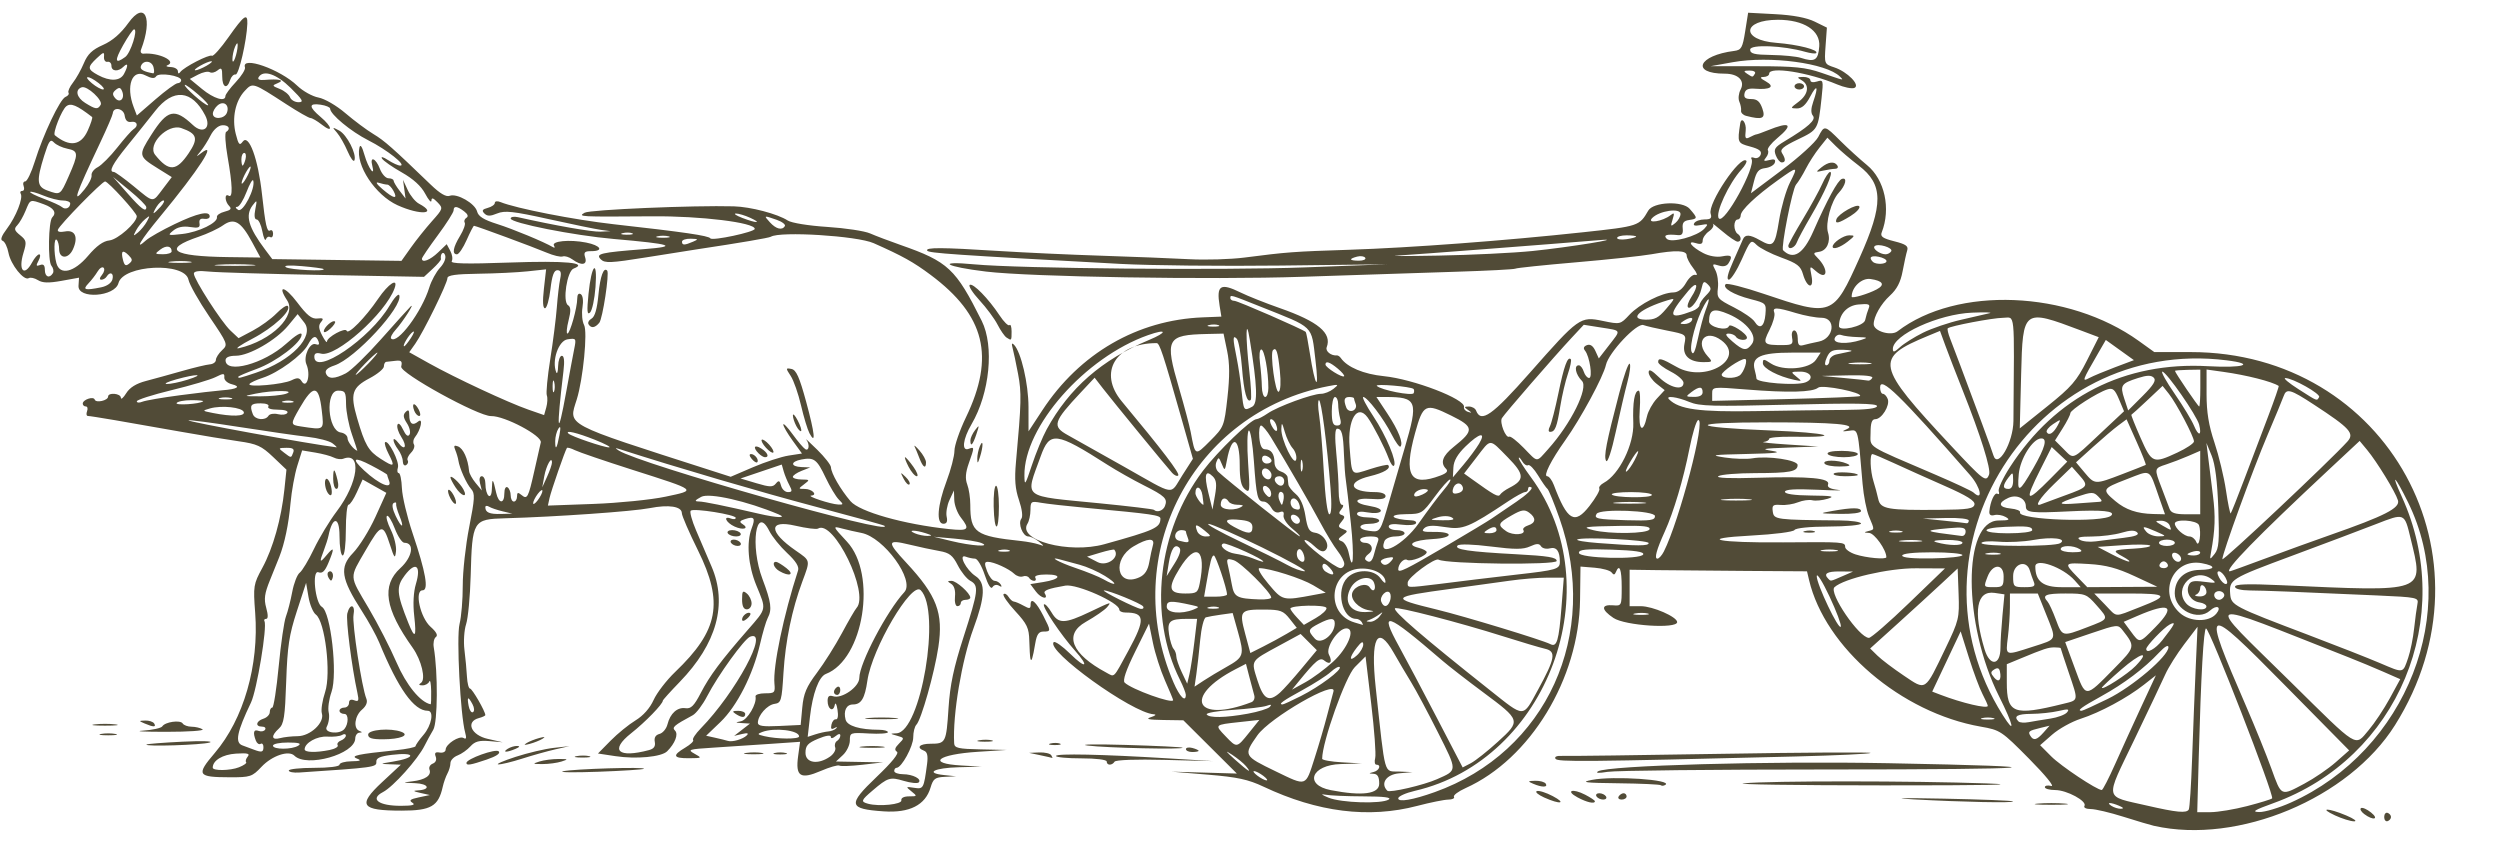 <?xml version="1.0" encoding="UTF-8" standalone="no"?><svg xmlns="http://www.w3.org/2000/svg" xmlns:xlink="http://www.w3.org/1999/xlink" fill="#514b37" height="249.8" preserveAspectRatio="xMidYMid meet" version="1" viewBox="-0.1 -2.1 739.4 249.8" width="739.4" zoomAndPan="magnify"><g id="change1_1"><path d="m637.03 242.17c-1.031-0.232-5.125-1.448-9.098-2.704s-8.322-2.282-9.665-2.282c-1.364 0-2.19-0.408-1.871-0.923 0.865-1.4-5.208-4.694-8.663-4.698-1.676-2e-3 -3.047-0.386-3.047-0.853s0.852-0.627 1.894-0.355c1.084 0.284-1.703-3.14-6.521-8.008-8.197-8.283-8.567-8.53-14.316-9.534-23.53-4.111-46.082-23.362-50.798-43.364l-0.608-2.578-18.029-0.118c-9.916-0.065-21.72-0.17-26.232-0.234l-8.203-0.117-2.2e-4 5.391-2.2e-4 5.391h3.319c3.522 0 10.744 3.164 10.744 4.707 0 2.065-15.454 1.058-18.846-1.228-3.682-2.482-3.719-4.037-0.088-3.74 2.486 0.203 2.528 0.114 2.528-5.388 0-5.3-0.672-7.024-1.726-4.428-0.348 0.859-0.682 0.888-1.25 0.108-0.426-0.585-2.673-1.218-4.993-1.406l-4.219-0.342-0.128 9.844c-0.305 23.357-14.718 47.061-33.855 55.678-2.164 0.974-3.71 2.135-3.436 2.578 0.274 0.444-0.476 0.814-1.666 0.823-1.191 8e-3 -5.329 0.845-9.196 1.859-14.353 3.762-29.453 1.874-45.469-5.685-4.528-2.137-7.727-2.829-16.406-3.547l-10.781-0.892 9.653 0.28 9.653 0.28-7.909-7.874-7.909-7.874-5.962-0.093c-4.407-0.069-5.351-0.289-3.619-0.844 1.353-0.433 1.696-0.79 0.812-0.844-6.378-0.389-32.025-18.88-29.579-21.326 0.375-0.375 2.571 1.173 4.881 3.439 4.713 4.626 5.732 3.91 1.377-0.967-4.131-4.627-9.762-13.031-9.144-13.648 0.293-0.293 1.313 0.792 2.265 2.411 2.002 3.403 3.847 3.37 11.341-0.204 6.399-3.051 6.452-3.066 5.08-1.403-0.686 0.832-3.534 2.802-6.328 4.379-6.559 3.701-4.217 9.479 6.074 14.987 2.565 1.373 1.917 2.017 6.557-6.511 5.061-9.302 4.903-11.25-0.912-11.25-0.989 0-1.798-0.394-1.798-0.875 0-2.069-12.574-7.658-15.938-7.085-5.081 0.866-6.633 1.462-6.092 2.337 1.203 1.946-1.105 1.458-2.611-0.552l-1.672-2.231 3.802-0.608c5.13-0.82 5.731-2.237 0.948-2.237-2.335 0-3.632 0.37-3.281 0.938 0.319 0.516 0.158 0.938-0.358 0.938-0.516 0-1.187-0.403-1.492-0.897-0.305-0.493-1.119-0.68-1.809-0.415-0.69 0.265-1.837-0.075-2.548-0.755-1.582-1.513-6.075-3.559-7.818-3.559-1.034 0-1.076 0.542-0.219 2.812 0.584 1.547 1.577 2.812 2.207 2.812 0.63 0 1.446 0.487 1.814 1.082 0.436 0.705 0.255 0.826-0.518 0.349-0.675-0.417-1.498-0.231-1.908 0.433-0.458 0.741-1.303-0.585-2.314-3.63-0.876-2.638-2.158-4.797-2.847-4.797-0.69 0-1.935-0.261-2.768-0.581-2.321-0.891 0.112 3.912 2.911 5.746 3.03 1.985 2.866 6.025-0.629 15.502-3.463 9.392-6.168 25.499-5.7 33.943 0.078 1.408 1.186 1.664 7.825 1.805l7.734 0.164-8.438 0.539c-12.142 0.775-15.404 3.468-4.922 4.063l5.859 0.333-6.742 0.181c-7.265 0.195-10.075 1.706-4.294 2.309l3.535 0.369-3.322 0.158c-2.878 0.137-3.441 0.561-4.219 3.184-1.534 5.175-6.226 7.552-13.869 7.027-10.446-0.718-10.707-1.956-2.131-10.139 4.631-4.419 6.765-7.064 6.054-7.503-0.787-0.487-0.616-1.162 0.606-2.383 1.647-1.647 1.629-1.725-0.551-2.335-2.17-0.607-2.177-0.635-0.179-0.725 7.212-0.325 13.274-36.212 7.152-42.334-2.672-2.672-14.398 17.244-15.763 26.772-0.754 5.26-1.827 7.031-4.261 7.031-1.951 0-2.866 1.88-2.184 4.487 0.488 1.867 4.169 2.979 9.933 3.002 1.418 6e-3 2.579 0.327 2.58 0.713 9.3e-4 0.387-2.53 0.56-5.625 0.385-5.489-0.31-5.627-0.259-5.627 2.073 0 1.315-0.923 3.251-2.052 4.302l-2.052 1.911 6.974 0.128 6.974 0.128-6.094 0.701c-3.352 0.386-6.436 0.498-6.854 0.25s-2.876 0.458-5.461 1.57c-6.086 2.618-7.559 1.661-6.732-4.373l0.579-4.228-8.813 0.607c-4.847 0.334-12.399 0.834-16.782 1.112-7.414 0.469-7.806 0.595-5.625 1.802 2.296 1.271 2.262 1.298-1.641 1.331-4.722 0.039-5.026-0.822-1.107-3.137 1.583-0.935 2.63-1.947 2.328-2.249-0.302-0.302 0.714-1.843 2.258-3.424 10.338-10.588 20.463-29.383 14.622-27.142-1.763 0.677-9.5 11.382-12.736 17.624-1.314 2.534-3.217 5.056-4.229 5.604-5.633 3.051-6.24 3.576-5.265 4.55 1.06 1.06 0.034 3.763-2.322 6.119-1.683 1.683-9.111 2.38-15.329 1.439l-5.138-0.778 3.732-3.79c2.053-2.084 5.368-4.784 7.367-5.999 2.289-1.391 4.273-3.629 5.358-6.043 0.948-2.109 3.817-5.838 6.375-8.286 12.862-12.31 14.395-20.496 6.739-35.974-2.62-5.296-4.763-10.239-4.763-10.985 0-2.008-3.844-2.612-9.514-1.495-4.961 0.978-27.783 2.58-42.74 3-9.535 0.268-9.753 0.631-10.2 16.997-0.168 6.135-0.777 12.583-1.353 14.33-0.576 1.746-0.797 5.164-0.491 7.595 0.306 2.431 0.641 6.003 0.744 7.936 0.103 1.934 0.514 3.516 0.914 3.516 0.629 0 4.515 6.732 4.515 7.822 0 0.218-0.844 0.617-1.875 0.887-4.034 1.055-2.364 5.04 2.578 6.156l4.453 1.005-3.927-0.338c-3.029-0.261-4.315 0.093-5.625 1.548-0.934 1.037-2.647 2.249-3.808 2.692s-2.109 1.456-2.109 2.249c0 0.793-0.396 2.175-0.881 3.07-0.484 0.895-1.116 2.683-1.403 3.972-1.285 5.763-3.477 7.031-12.157 7.031-12.055 0-13.129-1.577-5.751-8.443l5.534-5.15-3.218-0.117c-3.095-0.113-3.067-0.142 0.749-0.764 7.13-1.162 6.943-2.899-0.217-2.024-3.548 0.434-4.66 0.945-4.575 2.104 0.114 1.539-0.808 1.665-22.847 3.123-1.676 0.111-3.047-0.155-3.047-0.592s3.375-0.793 7.5-0.793c4.375 0 7.5-0.391 7.5-0.938 0-0.516 1.582-0.967 3.516-1.003 2.717-0.051 3.09-0.234 1.641-0.807-2.069-0.818 0.225-1.309 11.484-2.462 3.223-0.33 5.86-0.875 5.861-1.211 6.3e-4 -0.336 1.055-1.837 2.344-3.335 2.414-2.807 3.177-7.12 1.259-7.12-4.095 0-8.72-6.501-14.341-20.156-0.849-2.062-3.174-6.281-5.167-9.375-6.166-9.572-6.676-12.934-2.601-17.142 1.855-1.915 4.832-6.701 6.616-10.635l3.242-7.152-3.51-1.973-3.51-1.973-1.684 3.734c-0.926 2.054-2.042 3.734-2.479 3.734s-0.795 3.375-0.795 7.5c0 4.375-0.391 7.5-0.938 7.5-0.525 0-0.938-2.57-0.938-5.834 0-5.781-2.085-5.797-3.252-0.025-0.182 0.902-0.791 2.827-1.352 4.279-1.436 3.713-1.285 3.979 0.823 1.449 2.233-2.681 2.355-2.111 0.5 2.33-1.042 2.495-1.807 3.212-2.954 2.772-1.969-0.755-0.97 9.124 1.035 10.247 2.616 1.464 4.693 19.888 2.835 25.153-0.754 2.138-1.128 4.858-0.83 6.045 0.298 1.187 0.036 3.103-0.583 4.259-0.975 1.822 3.772 2.404 5.233 0.642 1.248-1.504 1.257-4.443 0.014-4.443-0.808 0-1.469-0.422-1.469-0.938 0-0.516 0.633-0.938 1.406-0.938s1.406-0.62 1.406-1.377c0-0.894 0.542-1.169 1.545-0.784 1.289 0.495 1.446 0.14 0.95-2.139-1.703-7.816-3.467-21.685-2.996-23.56 0.767-3.055 2.429-2.659 1.838 0.438-0.47 2.465 2.443 21.481 3.796 24.786 0.422 1.03-0.033 2.167-1.305 3.255-2.156 1.846-2.615 5.52-0.781 6.26 0.938 0.378 0.938 0.488 0 0.547-0.645 0.041-1.185 0.812-1.202 1.715-0.084 4.636-14.403 8.677-18 5.079-1.675-1.675-6.613-7e-3 -9.716 3.284-2.785 2.953-3.291 3.12-9.396 3.107-9.592-0.021-9.997-0.673-4.449-7.172 8.547-10.012 13.139-25.936 11.964-41.493-0.597-7.903-0.511-8.437 2.132-13.293 3.146-5.78 5.62-14.575 6.508-23.133l0.611-5.886-3.951-3.758c-3.435-3.268-4.767-3.874-10.202-4.643-3.438-0.486-11.103-1.751-17.033-2.811-16.335-2.918-26.629-4.664-27.522-4.668-0.442-2e-3 -0.561-0.636-0.264-1.41 0.297-0.773 0.131-1.406-0.368-1.406s-0.908-0.377-0.908-0.837c0-1.192 3.185-2.263 3.543-1.191 0.361 1.084 3.957 0.272 3.957-0.894 0-1.306 3.747-0.965 3.775 0.344 0.014 0.645 0.724 0.045 1.579-1.333 1.049-1.691 2.945-2.869 5.834-3.625 2.354-0.616 7.166-1.944 10.692-2.951 3.526-1.007 7.218-1.891 8.203-1.965 0.985-0.074 1.792-0.662 1.792-1.305 0-0.644 0.823-1.937 1.829-2.874 1.801-1.678 1.744-1.828-3.796-9.993-3.093-4.559-5.856-9.446-6.138-10.859-1.062-5.31-19.284-4.436-20.704 0.993-1.065 4.071-12.074 4.819-11.819 0.804l0.153-2.403-5.16 0.935c-3.827 0.694-5.632 0.64-6.988-0.206-1.005-0.628-2.231-0.893-2.723-0.588-1.428 0.882-5.338-4.001-5.991-7.483-0.328-1.75-1.11-3.353-1.736-3.562-0.761-0.254-0.336-1.444 1.28-3.584 2.694-3.568 4.858-9.068 4.071-10.343-0.282-0.456-0.079-0.83 0.451-0.83 0.53 0 0.721-0.633 0.424-1.406-0.297-0.773-0.09-1.406 0.461-1.406 0.55 0 1.82-2.637 2.822-5.859 2.504-8.056 7.474-18.515 9.093-19.136 0.736-0.282 1.135-0.841 0.887-1.242-0.248-0.401 0.341-1.735 1.308-2.964s2.424-3.828 3.237-5.774c1.124-2.689 2.479-3.981 5.646-5.382 2.806-1.241 5.266-3.373 7.53-6.524 4.845-6.744 7.322-1.45 3.716 7.946-0.264 0.687 0.077 1.205 0.757 1.15 4.514-0.365 9.964 2.259 7.096 3.416-0.645 0.26-0.223 0.506 0.938 0.547 1.16 0.041 2.116 0.601 2.124 1.246 0.009 0.726 0.277 0.815 0.703 0.234 1.079-1.469 8.567-5.323 9.374-4.824 0.398 0.246 2.615-2.241 4.926-5.527 4.529-6.44 5.65-7.239 5.534-3.945-0.177 5.039-2.532 15.217-3.475 15.019-0.563-0.118-1.289 0.62-1.613 1.641-0.906 2.856-2.338 2.2-2.338-1.071 0-2.457-0.22-2.745-1.365-1.794-0.751 0.623-1.796 0.867-2.321 0.542-0.526-0.325-2.068-0.009-3.426 0.703l-2.47 1.294 3.599 2.966c3.467 2.858 6.921 3.904 6.921 2.096 0-0.479 1.384-2.338 3.076-4.132s2.911-3.755 2.71-4.358c-1.169-3.507 10.417 0.567 15.476 5.442 1.639 1.58 4.455 3.149 6.256 3.487 1.853 0.348 5.322 2.361 7.987 4.637 2.592 2.212 6.316 4.987 8.275 6.166 3.28 1.974 5.55 3.978 16.967 14.977 2.724 2.624 4.532 3.688 5.583 3.285 2.151-0.826 7.515 2.248 8.118 4.652 0.361 1.438 1.981 2.448 5.915 3.688 4.667 1.47 13.908 5.305 16.578 6.88 0.466 0.275 0.575 0.059 0.242-0.481-0.836-1.353 4.622-1.88 9.492-0.917 4.338 0.858 5.361 2.546 1.543 2.546-1.98 0-2.301 0.332-1.812 1.875 0.711 2.239-1.109 2.516-3.766 0.573-0.979-0.716-2.276-1.112-2.882-0.879-0.606 0.233-2.733-0.271-4.727-1.118-3.731-1.586-20.947-7.951-21.506-7.951-0.172 0-1.153 1.898-2.179 4.219-1.026 2.32-2.312 4.219-2.856 4.219-1.517 0-1.18-2.022 0.909-5.447 1.041-1.707 1.665-3.471 1.387-3.92s-0.051-1.097 0.504-1.44c0.65-0.402 0.405-1.081-0.688-1.91-2.087-1.583-3.103-1.677-3.103-0.289 0 0.581-2.109 3.903-4.688 7.38s-4.688 6.588-4.688 6.912c0 1.355 2.415 0.422 4.787-1.85l2.546-2.439 1.065 1.989c0.586 1.094 0.775 2.459 0.42 3.032-0.47 0.76 4.163 0.872 17.066 0.414 16.639-0.591 23.493 0.057 18.969 1.792-1.939 0.744-3.312 9.796-1.641 10.828 0.843 0.521 0.882 1.664 0.151 4.54-0.537 2.114-0.686 3.844-0.332 3.844 0.766 0 2.907-7.647 2.907-10.381 0-1.166 0.408-1.665 1.041-1.274 0.621 0.384 0.825 1.97 0.506 3.937-0.294 1.812-0.079 4.145 0.478 5.186 1.078 2.015-0.296 15.995-2.161 21.988-2.456 7.89-4.381 6.868 39.468 20.957l6.051 1.944 6.605-2.835c3.633-1.559 8.377-3.107 10.542-3.441l3.936-0.606-2.765-3.816c-1.52-2.099-2.765-4.238-2.765-4.754 0-0.516 1.238 0.771 2.751 2.86 1.513 2.088 3.2 4.075 3.75 4.415 1.138 0.703 1.364-1.472 0.292-2.821-0.389-0.49 1.088 0.873 3.281 3.03 2.194 2.156 4.006 4.476 4.028 5.156 0.056 1.768 2.822 6.568 5.778 10.03 2.673 3.129 15.709 6.822 29.104 8.245 5.835 0.62 6.322 0.143 3.516-3.445-1.008-1.289-1.877-3.609-1.93-5.156l-0.097-2.812-1.309 2.812c-0.72 1.547-1.099 3.762-0.844 4.922 0.323 1.466 0.031 2.109-0.959 2.109-2.179 0-1.785-5.38 0.92-12.566 1.289-3.425 2.344-7.488 2.344-9.029s1.53-5.982 3.399-9.867c8.66-18 5.66-30.121-10.43-42.135-5.093-3.803-8.323-5.601-16.875-9.394-4.872-2.161-27.669-3.582-30.399-1.895-0.56 0.346-9.19 1.817-21.633 3.687-1.805 0.271-8.685 1.361-15.29 2.421-10.429 1.674-12.186 1.751-13.353 0.583-1.664-1.664-0.149-2.024 12.706-3.021 10.489-0.814 8.45-1.503-8.906-3.013-11.799-1.026-30.469-4.729-30.469-6.042 0-0.486 0.949-0.67 2.109-0.409 11.027 2.479 22.005 4.406 24.444 4.291l2.978-0.14-2.812-0.385c-1.547-0.212-8.488-1.641-15.426-3.175-10.574-2.34-13.045-2.612-15.287-1.683-2.05 0.849-2.931 0.85-3.777 0.004-0.846-0.846-0.616-1.231 0.99-1.651 1.151-0.301 2.093-0.965 2.093-1.476 0-0.515 0.73-0.629 1.641-0.256 4.578 1.877 21.879 5.266 33.516 6.566 20.75 2.318 28.084 3.389 28.591 4.175 0.527 0.816 13.128-1.875 13.128-2.804 0-1.871-15.946-3.828-30.283-3.717-21.7 0.168-22.107 0.146-20.025-1.064 1.554-0.903 32.393-2.221 44.104-1.885 5.022 0.144 12.918 2.22 15.974 4.2 1.105 0.716 6.163 1.535 11.678 1.891 5.351 0.345 11.046 1.207 12.656 1.915 1.61 0.708 5.67 2.248 9.022 3.422 14.111 4.945 16.28 6.974 24.01 22.453 3.731 7.472 2.362 21.378-3.007 30.539-2.597 4.431-3.027 8.136-0.847 7.3 1.73-0.664 1.731-0.557 0.033 4.256-0.979 2.775-1.114 4.576-0.469 6.273 0.498 1.309 0.905 4.02 0.905 6.025 0 8.216 1.482 9.274 15 10.709 1.805 0.192 4.125 0.633 5.156 0.981 1.849 0.624 1.849 0.612 0.055-0.85-1.001-0.816-2.386-1.483-3.077-1.483-1.611 0-3.119-3.89-2.033-5.244 0.489-0.609 0.206-2.834-0.696-5.482-1.138-3.339-1.365-6.14-0.907-11.162 1.614-17.687 1.685-20.618 0.634-26.153-0.613-3.225-1.348-6.708-1.635-7.739-0.345-1.241-0.207-1.558 0.407-0.938 2.104 2.127 4.298 11.521 4.307 18.443l9e-3 7.193 4.101-6.256c11.014-16.802 28.104-26.694 47.447-27.46l5.487-0.218-0.515-3.171c-0.996-6.135 0.206-6.896 6.227-3.945 2.167 1.062 7.374 3.132 11.573 4.601 11.36 3.973 15.468 7.401 13.868 11.57-0.45 1.174 1.297 2.577 3.012 2.418 0.324-0.03 0.847 0.318 1.162 0.774 1.884 2.72 6.75 4.769 12.761 5.371 8.702 0.872 24.167 6.818 23.665 9.099-0.125 0.569 0.405 1.224 1.179 1.457 1.25 0.376 1.25 0.312 0-0.572-1.21-0.855-1.173-0.997 0.264-1.009 0.919-7e-3 1.878 0.527 2.132 1.189 1.455 3.792 4.766 1.467 15.913-11.177 14.49-16.437 14.887-16.719 21.564-15.333 5.15 1.069 5.194 1.059 7.88-1.817 2.978-3.188 9.639-6.574 12.994-6.606 1.4-0.013 2.711-1.004 3.75-2.835 0.904-1.593 2.133-2.612 2.833-2.349 0.68 0.256 0.363-0.644-0.703-2-1.067-1.356-1.939-3.041-1.939-3.745 0-1.53-3.245-1.644-10.375-0.368-2.802 0.502-12.868 1.578-22.371 2.392-9.502 0.814-17.562 1.656-17.911 1.871-0.349 0.216-8.184 0.626-17.411 0.913-9.227 0.287-29.855 0.962-45.839 1.501-26.997 0.91-80.151 0.032-93.281-1.541-12.121-1.452-15.036-3.231-3.516-2.145 13.239 1.248 73.702 1.806 97.734 0.902l24.375-0.917-31.474 0.375c-17.311 0.206-38.615-0.013-47.344-0.488-49.411-2.687-56.758-3.19-57.207-3.916-0.623-1.008 4.123-0.987 21.181 0.093 7.477 0.474 21.188 1.106 30.469 1.405s20.883 0.76 25.781 1.025 12.281 0.046 16.406-0.486c12.616-1.626 14.472-1.764 30.938-2.3 18.13-0.59 46.02-2.68 69.318-5.194 16.332-1.763 16.532-1.829 19.158-6.384 1.492-2.587 10.147-2.955 12.263-0.522 2.399 2.759 2.389 2.929-0.193 3.3-1.578 0.226-2.05 0.848-1.876 2.468 0.17 1.575-0.213 2.12-1.406 1.998-3.407-0.346-4.415-0.007-3.299 1.109 1.339 1.339 9.074-0.77 11.122-3.032 1.254-1.386 1.147-1.485-1.131-1.05-1.741 0.333-2.312 0.15-1.853-0.592 0.365-0.59 1.722-1.073 3.015-1.073 1.839 0 2.235-0.368 1.816-1.689-0.942-2.968 8.789-17.431 10.546-15.675 0.273 0.273-0.373 1.443-1.436 2.602-3.715 4.049-7.873 13.031-6.692 14.454 1.586 1.911 11.057-15.325 9.662-17.583-0.285-0.461 0.082-0.608 0.816-0.326 0.734 0.282 1.582-0.134 1.885-0.923 0.405-1.057-0.412-1.694-3.103-2.418-3.748-1.009-3.8-1.131-2.938-6.802 0.336-2.213 1.89-0.226 1.622 2.074-0.269 2.313-0.07 2.642 1.19 1.967 0.832-0.446 1.724-0.822 1.982-0.837 0.258-0.015 1.734-0.543 3.281-1.173 6.739-2.748 7.845-1.841 2.842 2.33-1.788 1.491-3.018 3.089-2.732 3.551 0.286 0.462 0.037 1.422-0.552 2.132-0.869 1.047-0.683 1.19 0.982 0.754 1.49-0.39 1.935-0.177 1.622 0.777-0.238 0.723-1.514 1.443-2.837 1.601-1.913 0.228-2.591 1.018-3.313 3.862l-0.908 3.575 9.223-6.915c5.073-3.803 9.876-8.178 10.675-9.722 1.843-3.564 1.818-3.568 6.587 1.178 2.202 2.191 5.729 5.401 7.838 7.132 5.244 4.304 7.115 12.889 4.344 19.931-0.468 1.189 0.338 1.751 3.729 2.605 3.429 0.863 4.22 1.424 3.816 2.703-0.28 0.887-0.891 3.661-1.358 6.163-0.603 3.233-1.693 5.322-3.768 7.217-2.64 2.411-4.786 6.189-4.786 8.426 0 2.072 5.104 3.603 7.048 2.114 17.558-13.449 50.507-12.132 71.367 2.854l4.577 3.288 10.77 9.3e-4c58.195 7e-3 91.514 60.857 60.418 110.34-13.622 21.676-46.366 35.374-71.211 29.789zm10.22-4.836c0.268-0.433 0.715-7.288 0.994-15.234 0.279-7.946 0.754-19.932 1.054-26.635l0.546-12.188-3.925 5.156c-2.159 2.836-4.681 6.844-5.605 8.906-0.924 2.062-5.075 10.814-9.226 19.448-8.695 18.086-9.018 16.42 3.752 19.363 8.864 2.042 11.712 2.314 12.411 1.183zm17.287-1.032c3.785-0.983 7.097-2.003 7.362-2.267 0.753-0.753-18.479-50.222-19.541-50.264-0.705-0.028-1.499 13.911-2.148 37.71l-0.454 16.641 3.95-0.016c2.173-8e-3 7.047-0.82 10.832-1.803zm12.881-1.027c34.31-15.394 50.457-56.719 34.695-88.794-3.862-7.858-5.304-9.214-1.906-1.791 16.372 35.761-1.018 77.422-37.873 90.734-5.745 2.075-6.588 2.603-4.219 2.645 1.628 0.029 5.814-1.228 9.303-2.794zm-50.7 0.971c-2.577-1.107-4.058-1.107-2.344 0 0.773 0.5 2.039 0.886 2.812 0.857 0.927-0.034 0.768-0.326-0.469-0.857zm-504.84-0.924c-1.097-0.698-0.684-1.047 1.875-1.587l3.281-0.692-2.812-0.632c-2.111-0.474-2.3-0.659-0.758-0.743 3.961-0.214 3.276-1.984-0.827-2.136-3.806-0.141-3.85-0.173-0.762-0.545 3.825-0.461 5.709-1.756 5.05-3.471-0.257-0.669 0.183-1.466 0.977-1.771 0.87-0.334 1.214-1.155 0.864-2.066-0.424-1.106-0.111-1.43 1.167-1.207 0.961 0.168 1.756-0.215 1.768-0.849 0.03-1.649 4.038-4.238 5.327-3.441 0.761 0.471 0.897-8.6e-4 0.456-1.586-1.427-5.125-2.629-28.329-1.667-32.156 0.533-2.118 0.959-7.225 0.947-11.35s0.845-11.905 1.905-17.288c1.665-8.457 1.747-9.987 0.602-11.252-1.395-1.541-3.446-6.113-3.81-8.491-0.118-0.773-0.528-2.149-0.909-3.058-0.529-1.259-0.344-1.517 0.781-1.085 1.596 0.613 2.975 3.668 3.304 7.32 0.064 0.716 0.939 2.298 1.944 3.516l1.826 2.213-0.53-2.109c-0.312-1.244-0.1-2.109 0.517-2.109 0.576 0 1.053 0.949 1.061 2.109 0.026 3.817 1.82 5.35 1.92 1.641 0.092-3.403 0.319-3.195 1.282 1.172 0.717 3.249 2.408 3.375 2.408 0.179 0-1.361 0.406-2.148 0.938-1.82 0.516 0.319 0.938 1.398 0.938 2.399s0.422 1.82 0.938 1.82c0.516 0 0.938-0.684 0.938-1.521 0-1.203 0.277-1.292 1.323-0.423 1.698 1.409 1.995 0.857 3.767-7 0.809-3.588 1.681-7.435 1.937-8.548 0.452-1.963-10.731-7.89-14.696-7.789-3.735 0.096-27.039-12.736-26.588-14.639 0.373-1.573 0.059-1.906-1.625-1.719-1.148 0.128-2.404 0.267-2.791 0.31-0.387 0.043-0.703 0.652-0.703 1.354s-1.914 2.284-4.253 3.516c-5.177 2.727-5.764 4.603-3.677 11.754 2.338 8.011 3.335 9.733 6.986 12.069 4.018 2.571 4.322 2.386 2.35-1.427-0.849-1.643-1.325-3.206-1.057-3.474 0.907-0.907 4.322 5.799 3.796 7.455-0.287 0.904-0.177 1.647 0.245 1.651s0.842 2.008 0.936 4.453c0.093 2.445 1.518 8.454 3.166 13.352 3.909 11.617 4.829 16.875 2.951 16.875-2.472 0-0.696 8.082 2.372 10.798 1.702 1.507 2.238 2.54 1.562 3.013-0.566 0.396-0.85 1.775-0.63 3.064 1.27 7.448 1.18 22.147-0.149 24.375-0.769 1.289-1.921 3.398-2.559 4.688-2.006 4.048-9.287 12.171-12.309 13.734-3.988 2.062-1.315 4.084 5.373 4.064 3.373-0.01 4.337-0.273 3.336-0.909zm11.25-90.014c-0.599-1.12-0.878-2.247-0.621-2.504 0.258-0.258 0.959 0.447 1.558 1.567 0.599 1.12 0.878 2.247 0.621 2.504-0.258 0.258-0.959-0.447-1.558-1.567zm1.514-3.248c-0.833-1.271-1.514-2.588-1.514-2.927 0-0.969 2.815 1.616 3.834 3.52 1.386 2.59-0.56 2.093-2.32-0.593zm-15.606-7.712c-0.016-0.933-0.649-2.515-1.406-3.516-0.757-1.001-1.363-2.267-1.347-2.812 0.016-0.546 0.645-0.18 1.397 0.814 1.978 2.615 2.764 1.143 0.904-1.695-0.863-1.317-1.374-2.936-1.135-3.597 0.259-0.719 0.926-0.155 1.657 1.403 0.813 1.731 1.455 2.229 1.916 1.483 0.381-0.617 0.035-2.127-0.771-3.356-1.102-1.682-1.198-2.5-0.387-3.311 0.811-0.811 1.077-0.606 1.077 0.829 0 2.624 0.971 3.358 2.627 1.984 1.575-1.307 0.81 2.448-0.948 4.647-0.497 0.622-0.629 1.574-0.294 2.117 0.335 0.542-0.054 1.649-0.865 2.46-0.811 0.811-1.253 1.833-0.982 2.272 0.271 0.438 0.064 1.062-0.46 1.386-0.524 0.324-0.966-0.174-0.983-1.107zm3.389-14.955c-0.893-2.328 0.091-2.645 1.285-0.415 0.576 1.076 0.655 1.955 0.176 1.955-0.479 0-1.136-0.693-1.461-1.54zm144.06 115.21c-0.141-0.705 0.77-1.172 2.289-1.172 2.439 0 2.463-0.049 0.703-1.468-1.746-1.408-1.715-1.451 0.772-1.065 2.778 0.432 2.871 0.262 3.839-7.004 0.325-2.439 0.069-3.592-0.877-3.955-2.435-0.934-1.384-2.071 1.915-2.071 4.49 0 4.643-0.304 5.309-10.531 0.45-6.91 1.508-11.913 4.453-21.062 4.401-13.668 4.585-15.205 1.991-16.594-1.03-0.551-2.696-2.618-3.704-4.593-1.5-2.941-2.478-3.703-5.394-4.208-1.959-0.339-5.987-1.202-8.952-1.918-6.612-1.596-6.721-0.914-0.867 5.383 9.028 9.711 10.98 14.838 9.475 24.887-1.153 7.701-5.08 21.591-6.508 23.019-0.51 0.51-0.928 2.189-0.928 3.729 0 2.679-3.45 8.991-4.922 9.005-0.387 4e-3 -0.703 0.428-0.703 0.944 0 0.516 1.16 0.944 2.578 0.952 2.943 0.016 5.663 1.432 4.666 2.429-0.368 0.368-2.365 0.162-4.436-0.459-4.032-1.208-4.681-1.006-9.232 2.877-3.412 2.911-3.536 3.278-1.31 3.889 3.275 0.898 10.086 0.195 9.844-1.016zm15.861-60.272c0.186-1.776-0.229-3.184-1.101-3.736-1.223-0.773-1.214-0.887 0.077-0.9 1.433-0.014 5.554 3.672 5.554 4.968 0 0.353-0.633 0.643-1.406 0.643s-1.406 0.422-1.406 0.938c0 0.516-0.454 0.938-1.008 0.938-0.564 0-0.876-1.257-0.709-2.85zm128.28 60.038c0.963-0.623-1.399-0.917-7.5-0.936-4.898-0.015-9.961-0.238-11.25-0.496-1.483-0.297-1.138 0.026 0.938 0.879 3.751 1.541 15.709 1.913 17.812 0.553zm13.594-2.187c33.115-11.822 48.996-46.69 36.9-81.016-1.59-4.512-3.183-8.415-3.539-8.672-0.356-0.258-1.611-2.053-2.788-3.99s-2.5-3.299-2.94-3.027c-0.44 0.272-1.235-0.253-1.766-1.166s-0.979-1.326-0.995-0.917c-0.016 0.409 1.591 2.94 3.57 5.625 23.974 32.527 5.07 83.658-34.301 92.779-2.707 0.627-4.922 1.628-4.922 2.225 0 1.207 4.302 0.473 10.781-1.841zm-16.406-2.501c0-2.012-0.467-2.843-1.641-2.921-1.562-0.104-1.562-0.129 0-0.537 1.684-0.44 2.314-2.166 0.791-2.166-0.467 0-0.62-0.879-0.339-1.953 0.281-1.074-0.247-8.278-1.173-16.009l-1.683-14.056-3.168 3.168c-2.747 2.747-9.662 22.144-9.662 27.103 0 0.395 2.637 0.869 5.859 1.052l5.859 0.333-6.211 0.181c-8.719 0.254-10.969 6.162-2.94 7.719 9.325 1.808 14.307 1.142 14.307-1.913zm17.119-1.334c6.081-2.706 6.072-2.243 0.266-13.795-2.945-5.859-6.521-12.551-7.946-14.871s-3.743-6.247-5.149-8.726c-4.838-8.53-6.931-4.484-5.321 10.292 2.938 26.98 2.288 24.653 6.949 24.848l3.927 0.164-3.984 0.359c-3.801 0.342-5.594 3.016-3.456 5.154 0.68 0.68 10.766-1.667 14.716-3.425zm256.5 1.328c2.908-1.55 7.079-4.398 9.269-6.328l3.982-3.509-19.021-19.284c-24.26-24.596-24.706-24.356-11.479 6.159 2.682 6.188 6.059 14.52 7.503 18.516 3.006 8.313 2.729 8.187 9.745 4.447zm-55.935-5.853c1.893-4.254 5.372-11.886 7.732-16.961l4.291-9.227-3.525 2.773c-4.977 3.916-12.999 8.236-18.709 10.075-2.679 0.863-6.476 2.976-8.438 4.694l-3.566 3.125 3.281 3.296c2.877 2.89 13.493 9.958 14.957 9.958 0.295 0 2.084-3.481 3.977-7.734zm-236.8-1.673c1.238-3.849 2.903-9.53 3.701-12.623s1.646-6.293 1.884-7.109c1.087-3.727-18.847 7.761-22.502 12.968-4.171 5.942-4.125 6.033 5.409 10.644 9.275 4.485 8.764 4.658 11.508-3.879zm-15.159 5.219c-1.001-0.757-2.217-1.39-2.702-1.406-0.485-0.016-0.063 0.59 0.938 1.347 1.001 0.757 2.217 1.39 2.702 1.406 0.485 0.016 0.063-0.59-0.938-1.347zm-302.96-2.538c1.435-0.564 2.387-1.247 2.118-1.516-0.27-0.27-0.059-1.01 0.468-1.646 0.741-0.893-0.047-1.092-3.473-0.876-3.95 0.249-6.879 2.015-6.876 4.147 0.001 0.989 5.156 0.917 7.764-0.109zm297.82-0.348c-0.662-0.798-2.506-2.309-4.099-3.359-2.221-1.464-2.022-1.13 0.854 1.436 4.002 3.57 5.202 4.281 3.245 1.923zm74.502-7.189c6.861-6.251 6.84-6.32-4.343-14.636-4.794-3.565-10.194-7.754-11.998-9.308-16.85-14.509-18.903-15.181-12.852-4.203 1.915 3.474 6.926 12.936 11.135 21.026l7.653 14.709 2.422-1.262c1.332-0.694 4.924-3.541 7.982-6.327zm-197.53 4.395c1.124-0.788 1.822-2.01 1.551-2.718s-0.043-1.564 0.508-1.905c0.551-0.34 1.001-1.067 1.001-1.616 0-0.629-0.519-0.566-1.406 0.17-0.863 0.716-1.406 0.788-1.406 0.184 0-0.587-1.506-0.35-3.74 0.588-3.069 1.289-3.742 2.034-3.75 4.149-0.011 3.041 3.699 3.628 7.243 1.146zm-167.56-2.842c0-0.804-0.378-1.228-0.839-0.943-0.462 0.285-1.094-0.146-1.406-0.959-0.932-2.429-0.65-3.432 0.809-2.872 0.757 0.29 1.626 0.125 1.93-0.368s-0.104-0.897-0.907-0.897c-2.094 0-1.805-1.64 0.413-2.344 1.031-0.327 1.875-1.2 1.875-1.938 0-0.739 0.332-1.343 0.737-1.343s1.26-5.485 1.899-12.189c0.639-6.704 1.603-13.349 2.143-14.766 0.54-1.417 1.377-4.686 1.861-7.264 0.484-2.578 1.479-5.134 2.211-5.681 0.732-0.546 2.629-3.71 4.217-7.031 1.587-3.321 4.624-8.333 6.748-11.137 6.359-8.397 7.515-17.689 1.935-15.548-0.694 0.266-1.969 0.113-2.834-0.341-0.865-0.454-3.322-1.115-5.46-1.469l-3.887-0.644-1.422 4.519c-0.782 2.486-1.688 7.472-2.014 11.082-0.566 6.278-1.741 11.903-3.328 15.938-0.406 1.031-1.641 4.101-2.746 6.822-1.614 3.976-1.832 5.587-1.11 8.203 0.583 2.11 0.576 3.256-0.018 3.256-0.504 0-0.733 0.316-0.508 0.703 0.881 1.514-2.25 20.429-3.981 24.051-4.174 8.737-4.8 11.84-2.556 12.668 1.111 0.41 2.652 0.984 3.426 1.275 2.333 0.878 2.812 0.744 2.812-0.784zm18.428-76.544c-0.507-1.938-0.114-3.416 0.675-2.541 0.955 1.058 1.538 4.609 0.758 4.609-0.49 0-1.135-0.931-1.432-2.068zm2.197-2.775c0-3.414 0.409-3.29 1.292 0.391 0.367 1.53 0.23 2.578-0.337 2.578-0.525 0-0.955-1.336-0.955-2.969zm-1.07 80.198c1.603-0.321 2.684-0.956 2.401-1.413-0.282-0.456 0.147-1.083 0.953-1.392 0.806-0.309 1.466-0.964 1.466-1.455s-0.511-0.576-1.136-0.19c-0.625 0.386-2.577 0.605-4.338 0.487-3.031-0.204-6.713 1.855-6.713 3.755 0 0.934 3.277 1.027 7.368 0.209zm94.514 0.011c1.421-0.381 1.928-1.116 1.676-2.428-0.24-1.244 0.234-2.037 1.398-2.342 0.968-0.253 2.028-1.526 2.355-2.829 0.817-3.255 2.909-5.131 5.33-4.78 1.613 0.234 2.541-0.691 4.521-4.508 2.647-5.101 5.896-9.462 13.854-18.596 5.714-6.559 5.585-5.906 2.596-13.163-2.457-5.964-3.012-12.698-1.398-16.944 1.16-3.052 0.773-3.592-1.954-2.727-1.579 0.501-1.769 0.843-0.801 1.441 2.161 1.335 0.299 1.958-2.306 0.771-2.566-1.169-3.525-3.304-1.059-2.358 0.773 0.297 1.406 0.201 1.406-0.213 0-0.945-12.42-2.925-13.312-2.122-0.36 0.325 0.335 2.91 1.545 5.746 1.21 2.836 3.288 7.688 4.618 10.781 4.769 11.1 1.538 22.812-9.412 34.117-2.751 2.84-5.002 5.335-5.002 5.544 0 1.005-5.152 6.308-9.361 9.635-6.42 5.074-3.894 7.443 5.306 4.975zm27.493-38.633c0-1.133 1.779-2.454 2.429-1.804 0.236 0.236-0.214 0.963-1 1.615-0.891 0.739-1.429 0.811-1.429 0.189zm0-5.91c0-2.496 0.207-2.755 1.406-1.76 0.773 0.642 1.406 1.959 1.406 2.927 0 0.968-0.633 1.76-1.406 1.76-0.95 0-1.406-0.95-1.406-2.927zm-3.281-16.76c-0.319-0.516 0.053-0.938 0.827-0.938 0.773 0 1.667 0.422 1.986 0.938 0.319 0.516-0.053 0.938-0.827 0.938-0.773 0-1.667-0.422-1.986-0.938zm-0.938-2.812c-0.319-0.516 0.264-0.938 1.296-0.938s2.136 0.422 2.454 0.938c0.319 0.516-0.264 0.938-1.296 0.938s-2.136-0.422-2.454-0.938zm-127.03 62.812c1.017-0.657 0.174-0.913-3.047-0.923-2.449-8e-3 -4.453 0.408-4.453 0.923 0 1.198 5.646 1.198 7.5 0zm281.18-3.807 3.059-3.807-5.949 0.65c-7.373 0.805-7.326 0.757-4.065 4.161 3.386 3.534 3.298 3.547 6.955-1.004zm-148.53 0.761c0.636-0.651 0.184-0.78-1.406-0.401l-2.344 0.559 2.344-1.817 2.344-1.817-2.344-0.149c-2.085-0.132-2.121-0.192-0.326-0.543 1.922-0.376 4.772-5.224 4.307-7.328-0.115-0.52 1.157-0.942 2.827-0.938 2.822 7e-3 3.017-0.194 2.766-2.86-0.474-5.033 2.721-20.335 6.989-33.467 0.366-1.128-0.651-2.754-3.225-5.156-2.068-1.93-4.45-4.88-5.291-6.556-3.972-7.906-5.719 4.378-2.02 14.205 2.603 6.915 2.89 9.06 1.55 11.589-0.474 0.895-1.494 4.37-2.265 7.722-2.075 9.019-6.802 18.318-11.694 23.006l-4.244 4.067 2.736 0.608c1.505 0.335 3.158 0.745 3.674 0.912 1.324 0.429 4.514-0.5 5.625-1.638zm-3.281-6.33c-1.137-0.735-1.003-0.912 0.703-0.923 1.16-8e-3 2.109 0.408 2.109 0.923 0 1.175-0.995 1.175-2.812 0zm12.891-42.263c-1.641-0.956-2.263-2.756-0.938-2.717 0.387 0.011 1.758 0.846 3.047 1.854 2.508 1.962 0.904 2.617-2.109 0.862zm470.08 47.03c1.716-2.019 4.516-6.232 6.223-9.362l3.103-5.691-4.978-2.186c-2.738-1.202-7.298-3.098-10.134-4.214-45.167-17.767-43.386-18.506-17.325 7.186 20.435 20.145 18.913 19.206 23.112 14.267zm-612.54 1.808c3.76-0.016 8.028-4.033 7.166-6.747-0.304-0.958 0.13-3.796 0.965-6.309 1.823-5.488-0.02-20.909-2.737-22.904-0.812-0.596-1.795-2.953-2.183-5.236l-0.707-4.152-2.729 8.371c-2.29 7.025-2.797 10.362-3.153 20.757-0.362 10.575-0.681 12.618-2.178 13.973-2.381 2.154-2.21 3.513 0.355 2.825 1.16-0.311 3.501-0.571 5.201-0.578zm148.31 0.067c0-1.82-7.318-2.687-10.939-1.295-1.501 0.577-1.423 0.73 0.618 1.212 3.838 0.908 10.321 0.96 10.321 0.083zm368.06-1.158 1.786-2.015-2.811 0.685c-3.374 0.823-3.653 1.052-2.853 2.346 0.917 1.484 1.889 1.229 3.878-1.016zm-359.41-0.31c0.892-0.075 1.946-0.494 2.344-0.931 0.397-0.437 0.154-0.466-0.54-0.064-0.906 0.524-1.155 0.236-0.882-1.022 0.209-0.963 0.806-1.672 1.326-1.574 0.554 0.104 0.747-1.061 0.467-2.812-0.289-1.806-0.621-2.336-0.838-1.338-0.467 2.15-2.092 1.138-2.092-1.302 0-1.368 0.45-1.74 1.644-1.361 2.592 0.823 7.731-2.788 7.731-5.433 0-4.263 8.139-19.767 13.321-25.374 3.205-3.469-6.047-16.224-12.698-17.504-1.632-0.314-4.232-0.907-5.779-1.317-2.785-0.738-2.77-0.7 1.508 3.904 8.98 9.666 4.963 34.822-6.247 39.123-2.059 0.79-3.925 5.822-4.7 12.677l-0.67 5.925 2.242-0.731c1.233-0.402 2.972-0.792 3.864-0.868zm1.66-11.682c0-0.485 0.422-1.143 0.938-1.462 0.516-0.319 0.938 0.078 0.938 0.882s-0.422 1.462-0.938 1.462c-0.516 0-0.938-0.397-0.938-0.882zm-9.369 4.618c0.384-4.16 1.214-6.127 4.345-10.298 2.129-2.836 5.453-8.109 7.387-11.719 1.934-3.609 3.882-6.963 4.327-7.453 3.9-4.288-6.817-26.303-11.42-23.458-0.445 0.275-3.463-0.113-6.706-0.862-7.981-1.844-7.921 1.78 0.121 7.354 4.432 3.072 4.359 2.732 1.971 9.151-3.078 8.273-5.01 17.617-5.582 26.988-0.507 8.32-0.682 8.926-2.644 9.205-2.188 0.311-4.93 3.421-4.93 5.592 0 0.954 1.517 1.181 6.328 0.949l6.328-0.305 0.475-5.142zm353.95-3.346c-10.714-21.453-10.791-51.901-0.131-51.98 3.169-0.024 3.536-0.202 2.117-1.027-0.944-0.549-2.452-0.806-3.349-0.572-1.083 0.283-1.586-0.081-1.495-1.083 0.267-2.948 1.553-5.747 2.4-5.224 0.473 0.292 0.641-0.039 0.373-0.735-0.267-0.696 1.237-3.932 3.342-7.189 13.436-20.789 33.919-31.201 58.626-29.802 10.433 0.591 14.26-0.639 5.424-1.743-57.112-7.136-97.014 56.09-66.21 104.91 3.86 6.119 3.289 3.22-1.095-5.559zm15.133 6.619c2.162-0.326 4.395-1.152 4.962-1.836 0.844-1.017 0.385-1.093-2.524-0.418-1.956 0.454-5.56 0.836-8.009 0.848-4.178 0.021-5.334 0.704-3.795 2.243 0.362 0.362 1.733 0.455 3.047 0.206 1.314-0.248 4.158-0.718 6.319-1.044zm-16.821-0.154c-0.902-0.236-2.379-0.236-3.281 0-0.902 0.236-0.164 0.429 1.641 0.429s2.543-0.193 1.641-0.429zm-220.48-1.305c3.059-0.557 5.985-1.463 6.5-2.013 0.654-0.698 0.371-0.796-0.938-0.324-1.031 0.372-5.553 0.917-10.049 1.212-4.496 0.295-7.951 0.897-7.679 1.337 0.674 1.09 5.476 1.006 12.165-0.213zm-229.31-2.793c-1.312-2.451-1.674-2.288-1.139 0.515 0.245 1.283 0.821 2.101 1.279 1.818 0.472-0.291 0.411-1.303-0.14-2.333zm315.09-4.203c5.133-9.387 5.494-11.441 2.139-12.202-1.468-0.333-7.099-2.007-12.513-3.72-12.808-4.052-31.278-8.835-31.871-8.252-0.758 0.745 8.02 8.319 28.086 24.233 10.39 8.24 9.618 8.244 14.159-0.06zm155.33 4.089c4.693-1.165 4.601-0.645 1.647-9.349-1.286-3.788-2.34-6.992-2.344-7.121-4e-3 -0.129-0.83-0.234-1.837-0.234-1.861 0-3.043 0.388-10.122 3.321l-3.984 1.651v5.406c0 9.203 1.995 9.962 16.641 6.326zm13.229-1.469c7.295-3.58 17.947-12.654 17.939-15.281-3e-3 -0.832-1.076-0.217-2.765 1.585-4.403 4.698-10.338 9.175-17.153 12.939-5.832 3.222-7.247 4.272-5.756 4.272 0.315 0 3.795-1.582 7.734-3.515zm-253.27 0.968c0.699-0.268 1.072-1.176 0.83-2.017-0.242-0.841-0.894-3.283-1.447-5.426l-1.006-3.897-3.034 1.568c-15.757 8.141-11.943 16.143 4.657 9.773zm217.78 1.094c0-0.283-0.708-1.865-1.573-3.516-0.865-1.65-2.67-6.492-4.011-10.759l-2.437-7.759-4.208 8.907-4.208 8.907 2.359 0.906c6.451 2.477 14.078 4.271 14.078 3.312zm-460.39-4.407c-0.041-2.191-0.287-3.457-0.547-2.812-0.26 0.645-1.176 1.165-2.035 1.157-1.073-0.01-1.211-0.238-0.442-0.727 1.532-0.974 0.173-6.717-2.468-10.426-8.203-11.521-9.258-18.366-3.623-23.521 3.607-3.3 4.273-7.5 1.189-7.5-0.671 0-1.941-1.89-2.823-4.2-0.882-2.31-1.922-4.003-2.31-3.763-0.388 0.24 0.118 2.103 1.126 4.139s1.696 4.89 1.53 6.341c-0.269 2.349-0.468 2.128-1.807-2.004-2.05-6.327-2.591-6.198-7.167 1.702-4.896 8.453-4.963 7.199 0.904 17.149 2.688 4.56 6.391 11.771 8.227 16.024 2.886 6.684 7.04 11.78 10.088 12.378 0.129 0.025 0.201-1.747 0.16-3.938zm257.21 1.518c5.556-2.802 12.265-7.815 11.493-8.588-0.284-0.284-1.463 0.36-2.621 1.43-1.158 1.07-4.953 3.501-8.434 5.402-5.745 3.137-7.241 4.222-5.828 4.222 0.275 0 2.701-1.11 5.391-2.466zm-37.766 1.177c0-0.194-1.083-2.8-2.406-5.792s-2.927-8.001-3.564-11.132l-1.158-5.692-4.076 8.251c-2.719 5.503-3.764 8.563-3.138 9.189 1.967 1.967 14.342 6.435 14.342 5.178zm3.75-1.56c0-0.536-0.783-2.54-1.739-4.453-9.449-18.898-6.679-43.964 6.831-61.825 4.376-5.785 14.187-15.247 15.81-15.247 0.462 0 1.96-0.77 3.329-1.71 2.97-2.041 13.177-5.79 15.765-5.79 1.009 0 2.653-0.653 3.654-1.45 1.708-1.361 1.618-1.412-1.461-0.819-40.002 7.692-62.068 49.878-45.832 87.621 1.829 4.251 3.644 6.081 3.644 3.674zm27.878-0.666c1.01-0.902 3.871-4.09 6.357-7.085l4.521-5.444-2.399-2.399-2.399-2.399-6.433 3.496c-8.505 4.623-8.239 4.194-6.343 10.208 1.797 5.7 3.399 6.567 6.695 3.622zm246.67-7.084c6.325-6.424 6.335-6.471 2.523-11.345-1.367-1.748-1.576-1.728-9.192 0.858l-7.793 2.646 2.848 7.715c3.313 8.972 2.909 8.968 11.614 0.126zm-231.04-1.975c4.457-4.067 6.807-9.925 3.982-9.925-2.461 0-6.255 5.713-5.157 7.765 1.16 2.167 0.362 3.195-1.367 1.761-1.286-1.067-2.46-0.102-7.709 6.334l-1.848 2.266 3.95-2.185c2.172-1.202 5.839-3.909 8.148-6.016zm181.18-4.021c3.977-8.278 4.134-8.932 3.872-16.124l-0.273-7.496-4.723 4.405c-2.598 2.423-8.421 7.747-12.942 11.832l-8.219 7.427 2.161 2.119c1.188 1.165 4.692 3.818 7.786 5.896 6.681 4.487 6.143 4.838 12.339-8.059zm56.243 5.196c4.53-4.729 1.509-3.943-4.314 1.122-3.121 2.714-5.674 5.11-5.674 5.323 0 0.92 7.68-4.036 9.988-6.445zm-268.9 0.31c5.129-2.88 5.327-3.477 3.407-10.318l-1.579-5.627-3.413 0.473c-1.877 0.26-3.904 0.621-4.504 0.801-0.608 0.183-1.355 3.153-1.687 6.717-0.328 3.514-0.837 8.053-1.132 10.086l-0.535 3.698 2.691-1.775c1.48-0.976 4.519-2.801 6.752-4.055zm-9.493-7.425 0.807-6.797h-3.001c-5.083 0-5.886 0.685-5.305 4.526 0.286 1.893 0.887 3.843 1.335 4.333 0.448 0.49 0.815 1.481 0.815 2.202s0.726 2.841 1.613 4.71l1.613 3.398 0.658-2.788c0.362-1.533 1.022-5.846 1.465-9.585zm238.24 8.714c-0.211-0.963-0.726-1.137-1.653-0.558-1.155 0.722-1.16 1.065-0.034 2.422 1.366 1.645 2.243 0.676 1.687-1.864zm120.76-4.007c0.654-1.903 1.442-5.798 1.75-8.654s0.747-6.1 0.974-7.208c0.402-1.958 0.07-2.029-12.002-2.569-24.535-1.098-33.112-1.435-37.494-1.472-2.683-0.023-4.453-0.463-4.453-1.106 0-0.776 3.642-0.903 13.359-0.465 43.658 1.969 42.5 2.388 38.549-13.928-1.815-7.495-1.692-7.445-10.229-4.116-4.103 1.6-15.226 5.794-24.718 9.319-18.345 6.813-18.723 7.047-18.381 11.387 0.26 3.302 0.978 3.676 23.209 12.1 8.116 3.076 17.607 6.808 21.09 8.294 7.117 3.036 6.734 3.109 8.346-1.581zm-120.59-2.942c4e-3 -1.873 0.27-6.198 0.593-9.61l0.586-6.204-2.915-0.428c-5.322-0.781-6.403 5.315-2.963 16.702 1.552 5.136 4.688 4.829 4.699-0.461zm-188.47-0.973c-0.015-1.089-0.52-0.858-1.854 0.848-2.393 3.059-2.393 4.509 0 2.344 1.031-0.933 1.866-2.37 1.854-3.192zm-22.708-3.127 3.052-1.809-2.115-2.681c-1.859-2.357-2.738-2.685-7.271-2.718-7.396-0.054-7.703 0.318-5.88 7.124l1.534 5.726 3.813-1.917c2.097-1.054 5.187-2.731 6.865-3.725zm220.71 3.791c7.371-2.374 7.115-1.747 3.951-9.649l-2.443-6.104h-8.238l-8e-3 3.984c-5e-3 2.191-0.274 6.199-0.599 8.906-0.682 5.676-1.005 5.549 7.338 2.862zm38.328-1.925c3.782-4.797 4.223-5.741 2.164-4.638-1.76 0.943-6.91 6.315-6.91 7.208 0 1.502 2.679 0.052 4.746-2.57zm-177.68-9.94 0.671-8.575h-4.863c-2.675 0-7.686 0.406-11.137 0.901-3.45 0.496-11.125 1.556-17.055 2.357-18.323 2.474-18.531 2.759-4.5 6.179 8.275 2.017 31.207 8.998 33.562 10.217 1.949 1.009 2.526-0.914 3.321-11.08zm-67.071 4.966c0-1.732-1.276-1.712-4.734 0.076-3.221 1.666-3.316 2.033-1.144 4.433 1.759 1.944 5.878-1.216 5.878-4.51zm242.73 1.077c6.164-6.281 4.258-7.455-5.355-3.299l-4.035 1.744 2.102 2.843c2.655 3.591 2.467 3.624 7.288-1.288zm-72.914-7.076 10.656-10.27-8.565-0.043c-8.143-0.041-21.356 3.028-24.117 5.601-1.775 1.654 7.299 14.982 10.201 14.982 0.643 0 5.965-4.621 11.825-10.27zm-442.08 3.729c-0.399-3.524-0.211-7.014 0.505-9.405 1.632-5.448-0.058-6.793-3.26-2.594-2.623 3.438-2.488 5.321 1.01 14.087 1.983 4.969 2.476 4.378 1.745-2.088zm494.76 3.412c6.599-2.529 6.503-2.302 2.766-6.559-2.897-3.299-3.264-3.438-9.141-3.438-5.913 0-7.033 0.504-5.308 2.391 0.448 0.49 1.56 2.894 2.471 5.344 1.891 5.082 1.867 5.077 9.211 2.262zm-76.174-9.118c-2.044-4.35-3.74-7.054-3.77-6.008-0.065 2.334 6.6 16.303 7.116 14.914 0.204-0.548-1.302-4.556-3.346-8.906zm-148.78 3.38c-0.386-1.011-10.668-0.797-10.668 0.222 0 0.306 0.899 1.513 1.998 2.683l1.998 2.127 3.522-2.027c1.937-1.115 3.355-2.467 3.149-3.004zm10.426 4.18c-0.319-0.516-1.049-0.938-1.622-0.938-4.272 0-6.119-8.665-2.597-12.188 2.627-2.627 7.883-2.515 9.791 0.209 0.803 1.146 1.459 1.633 1.459 1.083 0-2.314-3.565-4.191-7.519-3.958-9.088 0.536-10.377 13.37-1.601 15.932 1.149 0.335 2.219 0.652 2.378 0.703 0.159 0.051 0.029-0.328-0.29-0.844zm5.276-1.641c1.118-1.426 1.102-1.504-0.12-0.595-0.773 0.575-2.039 1.28-2.812 1.567-1.176 0.435-1.157 0.533 0.12 0.595 0.839 0.041 2.105-0.664 2.812-1.567zm247.48-0.827c1.666-2.008 0.161-2.749-1.863-0.917-3.553 3.216-10.427-0.142-10.427-5.094 0-4.167 2.884-6.882 7.374-6.94 4.7-0.061 5.064-1.148 0.661-1.974-8.548-1.604-13.148 8.818-6.502 14.73 3.017 2.684 8.608 2.786 10.757 0.196zm-168.14-0.051c-0.896-0.235-2.584-0.243-3.75-0.019-1.166 0.224-0.433 0.416 1.63 0.427 2.062 0.01 3.017-0.173 2.12-0.408zm145.55-1.902c8.804-3.425 8.291-4.016-3.483-4.016h-10.028l3.18 3.281c3.788 3.908 2.424 3.811 10.331 0.735zm-279.86 0.713c1.757-0.716 1.728-0.797-0.469-1.284-6.39-1.416-7.5-1.351-7.5 0.434 0 1.898 4.277 2.353 7.969 0.849zm51.894 0.234c-3.095-0.476-5.721-3.264-4.955-5.26 0.793-2.065 4.192-3.034 5.158-1.471 1.038 1.679 2.007 0.564 1.242-1.43-0.932-2.428-5.192-1.515-6.86 1.47-2.254 4.035-0.224 7.394 4.359 7.212 2.66-0.106 2.921-0.235 1.055-0.522zm-66.857-1.152c-0.519-0.84-10.172-4.78-11.557-4.718-1.005 0.045 9.455 5.294 10.872 5.455 0.675 0.077 0.983-0.255 0.685-0.737zm22.246 0.262c-0.635-0.257-1.9-0.272-2.812-0.035-0.912 0.238-0.393 0.448 1.154 0.467 1.547 0.019 2.293-0.175 1.659-0.432zm292.25-0.257c0-0.48-0.906-1.007-2.014-1.172-2.516-0.374-4.111-2.801-3.275-4.981 0.517-1.347 1.373-1.557 4.602-1.13 3.607 0.477 3.802 0.403 2.147-0.816-5.066-3.735-11.537 2.696-7.359 7.313 1.563 1.727 5.897 2.305 5.897 0.786zm-241.5-1.556c0.315-0.82 0.322-1.895 0.017-2.389-0.837-1.354-3.183 0.961-2.576 2.542 0.679 1.768 1.849 1.698 2.559-0.153zm-35.1-1.087c-0.089-1.545-9.009-10.405-11.103-11.027-1.993-0.593-2.179-0.424-1.705 1.548 0.293 1.217 0.815 3.771 1.16 5.676 0.671 3.705 1.474 4.135 8.173 4.378 1.934 0.07 3.497-0.189 3.475-0.575zm12.762-0.777 3.36-0.63-3.699-2.206c-3.406-2.031-12.932-5.059-15.916-5.059-0.704 0 0.479 2.068 2.669 4.665 4.234 5.022 4.145 5.001 13.586 3.229zm268.96 0.608c0.693-1.122-1.07-2.233-2.319-1.462-1.048 0.648-0.36 2.334 0.953 2.334 0.455 0 1.07-0.393 1.366-0.873zm-294.8-0.722c0-1.713-3.307-11.531-3.883-11.531-0.642 0-1.069 1.62-2.283 8.672l-0.605 3.516h3.386c1.862 0 3.386-0.296 3.386-0.657zm289.69-0.694c0-0.743-0.422-1.612-0.938-1.93-0.516-0.319-0.938 0.043-0.938 0.804 0 0.761-0.527 1.596-1.172 1.856-0.645 0.26-0.223 0.506 0.938 0.547 1.246 0.044 2.109-0.479 2.109-1.277zm-297.77-2.516c2.035-10.175-1.027-12.469-5.955-4.461-3.576 5.811-3.211 7.391 1.706 7.391 3.352 0 3.712-0.248 4.248-2.93zm70.923 0.098c4.369-0.526 9.21-1.129 10.757-1.339 1.547-0.211 7.031-0.858 12.188-1.44 11.686-1.317 12.656-1.605 12.656-3.751 0-3.193-0.982-4.514-2.969-3.994-1.051 0.275-2.222-5e-3 -2.603-0.62-0.534-0.865-1.275-0.854-3.253 0.047-2.031 0.925-4.422 0.931-11.568 0.029-5.3-0.669-9.353-0.792-9.846-0.299-1.171 1.171 3.321 1.84 17.348 2.587 9.473 0.504 11.953 0.916 11.953 1.984 0 1.275-32.661 0.916-34.914-0.384-1.128-0.651-9.149 5.29-9.149 6.776 0 1.621-0.516 1.599 9.4 0.405zm166.85-2.237c0-3.857-3.281-3.787-4.759 0.101-1.189 3.128-1.212 3.092 1.947 3.092 2.575 0 2.812-0.27 2.812-3.193zm8.9 1.553c-0.371-0.902-0.888-2.379-1.147-3.281-0.964-3.354-4.941-2.034-4.941 1.641 0 3.143 0.142 3.281 3.382 3.281 2.853 0 3.276-0.257 2.706-1.641zm12.104-0.369c-3.448-3.879-11.63-6.774-11.63-4.115 0 4.345 2.248 6.124 7.737 6.124h5.679l-1.786-2.009zm17.671-1.276c-5.09-2.37-8.439-3.261-13.359-3.555-7.535-0.45-7.587-0.396-3.57 3.749l2.996 3.091 10.363-0.061 10.363-0.061-6.793-3.163zm-304.46-0.035c-2.062-1.278-5.438-2.767-7.5-3.308s-4.488-1.197-5.391-1.459c-4.286-1.244-0.956 0.667 4.219 2.421 3.223 1.092 6.914 2.588 8.203 3.325 4.022 2.297 4.418 1.47 0.469-0.978zm331.41 0.508c-0.552-1.031-1.425-1.875-1.941-1.875-0.603 0-0.579 0.669 0.066 1.875 0.552 1.031 1.425 1.875 1.941 1.875 0.603 0 0.579-0.669-0.066-1.875zm-321.22-0.113c1.603-0.73 2.488-2.087 2.907-4.453 0.331-1.872 0.819-4.141 1.084-5.044 0.658-2.24-1.552-2.111-5.691 0.331-6.551 3.865-5.001 12.219 1.7 9.166zm207.91-0.319 3.155-1.37-3.984-0.037c-3.724-0.034-4.834 0.676-3.359 2.151 0.799 0.799 0.52 0.849 4.189-0.745zm-196.09-8.405c-1.346-1.346-2.468 0.292-3.162 4.619l-0.602 3.75 2.338-3.728c1.517-2.418 2.018-4.049 1.426-4.641zm44.491 5.953c-1.138-1.258-1.894-1.551-2.135-0.829-0.205 0.615 0.206 1.484 0.914 1.933 2.339 1.482 3.011 0.875 1.221-1.103zm-19.967-6.022c-7.897-3.867-15.058-7.016-15.913-6.998-0.855 0.018 3.297 2.339 9.226 5.157s12.258 5.958 14.062 6.977c1.805 1.019 4.114 1.862 5.131 1.874 1.018 0.012-4.611-3.143-12.508-7.01zm54.626-0.615c6.239-3.663 12.188-7.25 13.219-7.971s4.314-2.953 7.296-4.96c2.982-2.007 4.986-3.918 4.453-4.247s-0.968-0.152-0.968 0.395c0 0.546-0.41 0.993-0.91 0.993s-2.715 1.202-4.922 2.671c-11.772 7.839-13.461 8.53-18.755 7.668-3.584-0.584-5.275-0.488-6.144 0.348-0.956 0.919-0.386 1.141 2.812 1.092 6.035-0.091 5.852 1.764-0.207 2.103-5.873 0.328-8.087 1.637-4.354 2.574 1.364 0.342 2.479 0.931 2.479 1.308 0 1.087-4.726 2.948-5.8 2.284-0.945-0.584-2.594 1.168-2.623 2.787-0.022 1.226 2.114 0.183 14.423-7.044zm242.07 3.834c5.616-2.097 14.218-5.214 19.117-6.928 16.202-5.668 20.753-7.992 20.068-10.252-0.753-2.483-6.229-11.431-9.139-14.933l-2.196-2.643-9.288 8.669c-21.018 19.616-31.029 29.898-29.108 29.898 0.185 0 4.931-1.716 10.547-3.812zm-340.46-2.581c-0.134-0.165-2.007 0.229-4.162 0.874l-3.917 1.174 3.114 1.61c2.805 1.45 6.758-1.462 4.965-3.658zm68.01 4.176c0-0.704-0.884-2.404-1.964-3.777-1.08-1.373-3.367-5.122-5.08-8.33-2.931-5.486-9.823-17.4-14.628-25.285-1.178-1.934-2.505-3.516-2.948-3.516s-0.675 1.582-0.515 3.516c0.196 2.371 0.749 3.516 1.697 3.516 1.813 0 2.78 1.355 2.798 3.921 8e-3 1.215 0.776 2.288 1.889 2.641 1.031 0.327 1.924 1.094 1.983 1.704 0.059 0.61 0.165 1.587 0.234 2.172 0.07 0.585 1.062 1.85 2.206 2.812 1.345 1.131 2.345 3.406 2.831 6.437 0.618 3.857 1.122 4.741 2.844 4.987 2.595 0.372 4.598 3.66 3.126 5.132-0.724 0.724-1.681 0.384-3.364-1.198-1.294-1.216-2.572-1.99-2.841-1.721-0.648 0.648 9.055 8.232 10.56 8.252 0.645 8e-3 1.172-0.56 1.172-1.264zm243.57 0.272c-0.185-0.554-0.737-1.008-1.227-1.008s-1.042 0.454-1.227 1.008c-0.185 0.554 0.367 1.008 1.227 1.008s1.411-0.454 1.227-1.008zm-229.61-1.208c0.858-1.034 0.614-1.192-1.28-0.83-1.288 0.246-2.11 0.821-1.828 1.278 0.736 1.191 1.886 1.025 3.108-0.448zm-42.94-2.568c-3.308-1.523-6.353-2.652-6.767-2.509-1.582 0.548 0.86 2.669 3.477 3.018 1.508 0.202 3.797 0.797 5.086 1.323 5.157 2.105 3.843 0.763-1.796-1.833zm17.068 1.033c-0.27-1.031-0.863-1.875-1.319-1.875-0.969 0-1.113 2.216-0.203 3.125 1.229 1.229 2.004 0.593 1.522-1.25zm13.85-9.578c-0.62-5.818-1.289-11.572-1.487-12.786-0.198-1.214-0.445-4.589-0.55-7.5-0.218-6.052-0.634-7.636-2.008-7.636-0.65 0-0.735 2.412-0.256 7.266 0.394 3.996 0.711 9.059 0.704 11.25-7e-3 2.191 0.416 3.984 0.94 3.984 0.579 0 0.524 0.516-0.139 1.315-0.838 1.01-0.811 1.409 0.12 1.722 0.976 0.328 0.963 0.708-0.067 1.955-1.097 1.329-1.045 1.637 0.366 2.178 1.558 0.598 1.556 0.694-0.038 1.86-1.458 1.066-1.49 1.303-0.237 1.784 0.795 0.305 1.706 1.861 2.025 3.457 1.298 6.488 1.683 1.052 0.627-8.85zm6.866 9.196c0.312-1.241 0.824-2.929 1.139-3.75 0.448-1.169-0.06-1.493-2.34-1.493-1.602 0-2.913 0.422-2.913 0.938 0 0.516 0.608 0.938 1.351 0.938 2.125 0 2.842 2.045 1.151 3.282-0.844 0.617-1.26 1.397-0.924 1.733 1.146 1.146 1.969 0.612 2.536-1.646zm221.51 0.74c-3.399-1.842-3.124-2.039 3.337-2.394 2.937-0.161 5.04-0.568 4.675-0.904-0.365-0.336-4.005-0.385-8.09-0.108l-7.426 0.503 4.145 2.168c2.28 1.192 4.566 2.17 5.082 2.173 0.516 3e-3 -0.26-0.644-1.724-1.437zm17.192 0.635c0-1.106-1.828-2.289-2.5-1.618-0.672 0.672 0.512 2.5 1.618 2.5 0.485 0 0.882-0.397 0.882-0.882zm49.17-34.68c2.186-2.426 0.834-3.917-9.959-10.972-6.937-4.535-8.069-4.846-8.905-2.45-0.315 0.902-2.455 6.07-4.756 11.484-4.36 10.258-13.362 35.001-13.362 36.727 0 0.858 31.912-29.161 36.983-34.789zm-208.26 33.357c0.286-0.754-2.497-1.171-9.312-1.394-7.659-0.251-9.718-0.052-9.712 0.938 0.01 1.664 18.399 2.105 19.024 0.456zm6.097-0.841c4.606-9.08 12.584-39.68 10.132-38.863-0.531 0.177-1.69 4-2.575 8.495-1.768 8.98-4.663 18.702-7.3 24.508-2.425 5.34-3.141 7.969-2.169 7.969 0.463 0 1.324-0.949 1.912-2.109zm65.809 1.672c0-2.163-3.494-7.082-5.096-7.172-1.582-0.089-1.636-0.187-0.295-0.537 1.973-0.516 1.956-0.245 0.273-4.273-0.752-1.8-1.613-6.176-1.913-9.724-1.412-16.715-1.242-16.051-4.035-15.673-2.058 0.278-2.187 0.194-0.697-0.453 3.331-1.446-3.4-2.043-23.042-2.043-24.179 0-23.969 1.425 0.352 2.388 17.402 0.69 22.431 2.12 6.562 1.867-3.738-0.06-6.797 0.224-6.797 0.631 0 0.407-0.738 0.82-1.641 0.919-0.902 0.099 2.367 0.44 7.266 0.758l8.906 0.579-8.906 0.32c-7.492 0.269-8.236 0.424-4.688 0.976 3.096 0.481 1.101 0.724-7.5 0.914-10.321 0.227-11.104 0.351-6.562 1.04 2.836 0.43 6.533 0.541 8.215 0.245 4.569-0.802 13.348 0.504 13.348 1.987 0 1.942-2.265 2.376-12.499 2.391-5.243 7e-3 -10.158 0.41-10.921 0.892-0.885 0.56 3.363 0.734 11.719 0.48 15.228-0.463 21.417 0.122 20.713 1.958-0.328 0.854 0.602 1.362 2.991 1.632 1.907 0.216-0.858 0.198-6.143-0.039-6.606-0.296-9.609-0.11-9.609 0.596 0 0.656 2.8 1.057 7.734 1.108 6.238 0.065 7.19 0.249 4.922 0.952-1.547 0.479-3.596 0.682-4.554 0.45-0.958-0.232-2.856 0.034-4.219 0.591-1.363 0.557-3.672 0.916-5.131 0.797-2.291-0.186-2.611 0.084-2.344 1.972 0.334 2.359 0.877 2.431 19.763 2.6 3.481 0.031 6.328 0.444 6.328 0.917 0 0.473-4.287 0.875-9.527 0.894-5.653 0.02-9.776 0.437-10.14 1.026-0.344 0.557-5.936 1.275-12.739 1.637-16.312 0.868-10.175 2.179 9.437 2.016 17.828-0.148 18.281-0.115 18.281 1.342 0 0.667 1.371 1.662 3.047 2.212 3.18 1.043 9.141 1.582 9.141 0.826zm-24.123-7.713c0.912-0.238 2.178-0.222 2.812 0.035 0.635 0.257-0.112 0.451-1.659 0.432-1.547-0.019-2.066-0.229-1.154-0.467zm8.185-5.961c5.927-1.055 8.438-1.04 8.438 0.048 0 0.544-2.656 0.888-6.328 0.82-6.192-0.115-6.238-0.133-2.109-0.868zm0.357-11.021c0.449-0.726 7.144-0.361 7.144 0.39 0 0.201-1.712 0.366-3.805 0.366s-3.595-0.34-3.338-0.756zm-2.7-2.994c-0.704-1.139 3.911-1.139 6.562 0 1.458 0.626 1 0.82-2.054 0.872-2.161 0.036-4.19-0.356-4.508-0.872zm0.938-2.812c-0.357-0.578 1.24-0.938 4.163-0.938 2.609 0 4.743 0.422 4.743 0.938 0 0.516-1.873 0.938-4.163 0.938s-4.424-0.422-4.743-0.938zm39.844 29.887c0-0.454-4.008-0.825-8.906-0.825-5.542 0-8.906 0.368-8.906 0.975 0 0.617 3.268 0.92 8.906 0.825 4.898-0.083 8.906-0.522 8.906-0.975zm75.672-13.95c-0.285-7.896-0.927-12.942-1.968-15.469l-1.545-3.75 0.519 4.219c0.286 2.32 0.915 7.371 1.399 11.224 0.798 6.359 0.675 10.097-0.556 16.901-0.415 2.293-0.392 2.303 1.075 0.469 1.25-1.564 1.429-3.82 1.076-13.594zm-64.645 13.418c-0.896-0.235-2.584-0.243-3.75-0.019-1.166 0.224-0.433 0.416 1.63 0.427s3.017-0.173 2.12-0.408zm59.286-0.206c0-0.467-0.844-0.629-1.875-0.359s-1.875 0.652-1.875 0.85 0.844 0.359 1.875 0.359 1.875-0.382 1.875-0.85zm-352.25-0.703c-0.635-0.257-1.9-0.272-2.812-0.035-0.912 0.238-0.393 0.448 1.154 0.467 1.547 0.019 2.293-0.175 1.659-0.432zm28.158-1.782c14.932-4.151 16.539-4.883 16.576-7.552 0.014-1.042-2.125-1.353-22.017-3.2-5.672-0.526-11.684-1.205-13.359-1.509-2.854-0.517-3.048-0.382-3.061 2.131-7e-3 1.475-0.402 3.295-0.876 4.044-3.101 4.902 12.232 9.006 22.738 6.086zm216.51 1.735c-1.16-0.223-3.059-0.223-4.219 0-1.16 0.223-0.211 0.406 2.109 0.406s3.269-0.183 2.109-0.406zm71.953-0.276c-1.848-1.194-5.625-1.194-5.625 0 0 0.516 1.582 0.931 3.516 0.923 2.615-0.011 3.155-0.247 2.109-0.923zm-324.84-1.816c-1.031-0.418-4.617-1.004-7.969-1.301l-6.094-0.541 5.156 1.255c5.959 1.451 12.024 1.851 8.906 0.587zm129.38-5.87c2.578-3.672 5.891-8.085 7.363-9.807 1.471-1.722 2.315-3.12 1.875-3.107-0.44 0.013-2.488 2.316-4.55 5.117-3.644 4.949-3.88 5.094-8.359 5.132-5.904 0.051-4.56 1.581 1.618 1.843 0.933 0.04 1.46 0.453 1.172 0.92s-2.212 0.622-4.274 0.345c-2.462-0.33-3.75-0.139-3.75 0.558 0 0.584 1.055 1.061 2.344 1.061s2.344 0.422 2.344 0.938c0 0.516-1.22 0.938-2.712 0.938-1.546 0-2.944 0.605-3.252 1.406-1.965 5.121 5.637 1.132 10.183-5.343zm67.969 5.897c0-0.922-19.549-1.91-21.094-1.066-0.516 0.282 2.227 0.753 6.094 1.046 11.872 0.902 15 0.906 15 0.02zm92.812-0.123c0-0.495-2.215-0.858-4.922-0.806-3.267 0.062-4.185 0.298-2.731 0.703 3.621 1.008 7.653 1.062 7.653 0.103zm28.907 0.153c2.209-1.4-2.499-1.956-7.98-0.943-2.79 0.516-7.374 0.738-10.187 0.495-2.813-0.244-5.115-0.058-5.115 0.414 0 1.078 21.586 1.11 23.282 0.035zm33.905-0.116c0-0.516-1.055-0.938-2.344-0.938s-2.344 0.422-2.344 0.938c0 0.516 1.055 0.938 2.344 0.938s2.344-0.422 2.344-0.938zm7.131-5.235c-0.565-1.473-7.131-1.893-7.131-0.457 0 1.349 2.79 3.817 4.315 3.817 0.753 0 1.672 0.738 2.042 1.641 0.833 2.028 1.59-2.871 0.773-5.001zm-299.06 3.752c-0.313-0.816-0.569-1.659-0.569-1.875 0-0.216-0.588-0.392-1.306-0.392-1.969 0-2.603 2.626-0.751 3.114 2.875 0.758 3.202 0.652 2.627-0.847zm216.71 0.813c-1.409-0.214-3.94-0.218-5.625-0.01-1.685 0.209-0.532 0.384 2.561 0.389 3.094 6e-3 4.472-0.165 3.064-0.379zm60.071-0.797c3.532-0.429 4.716-0.901 4.014-1.603-0.702-0.702-2.072-0.672-4.649 0.1-2.01 0.602-5.926 1.101-8.702 1.109-3.67 0.01-4.664 0.269-3.641 0.947 0.773 0.513 2.883 0.735 4.688 0.493s5.535-0.713 8.291-1.047zm-354.23-1.345c-3.205-1.027-5.67-1.027-3.281 0 1.031 0.443 2.719 0.793 3.75 0.778 1.507-0.022 1.415-0.175-0.469-0.778zm82.369-0.857c-2.501-2.028-2.988-1.97-2.135 0.254 0.325 0.847 1.437 1.54 2.47 1.54 1.763 0 1.743-0.11-0.335-1.794zm25.912-0.587c-1.547-1.273-2.675-3.002-2.508-3.844 0.21-1.055-0.149-1.355-1.158-0.968-0.9 0.345-1.841-0.147-2.447-1.279-0.542-1.012-1.558-1.84-2.258-1.84-1.824 0-2.16-1.386-2.914-12.023-0.371-5.226-1.048-9.271-1.506-8.988-0.464 0.287-0.551 4.534-0.198 9.591 0.587 8.392 0.517 8.979-0.923 7.79-1.152-0.952-1.558-2.83-1.558-7.21 0-8.325-2.34-9.177-3.789-1.379-0.596 3.21-0.644 3.243-1.536 1.053-0.832-2.042-0.985-2.094-1.582-0.537-0.384 1-0.155 2.209 0.545 2.881 2.611 2.508 23.586 19.132 24.098 19.1 0.3-0.019-0.72-1.075-2.267-2.348zm68.413 0.468c-0.26-0.42 0.378-1.033 1.417-1.363 2.316-0.735 2.422-2.22 0.272-3.792-1.343-0.982-2.216-0.84-5.149 0.834-4.079 2.328-4.25 2.824-1.611 4.672 1.941 1.36 5.957 1.082 5.071-0.351zm130.81 0.461c0-1.186-0.905-1.37-4.922-0.998-7.935 0.734-7.728 0.862 3.75 2.304 0.645 0.081 1.172-0.507 1.172-1.306zm56.377 0.011c-3.963-1.72-4.393-1.715-2.939 0.037 0.642 0.773 2.276 1.39 3.63 1.37 2.359-0.035 2.33-0.095-0.691-1.406zm-267.31-1.267c0-1.317-0.817-1.868-3.179-2.143-4.852-0.566-5.685 0.178-2.261 2.021 4.127 2.22 5.44 2.25 5.44 0.123zm40.554-8.071c1.338-4.641 3.364-11.602 4.502-15.469 4.092-13.907 3.674-15-5.745-15h-2.641l3.257 4.922c3.284 4.963 4.795 8.793 3.845 9.744-0.284 0.284-1.445-1.318-2.581-3.559-2.395-4.726-7.228-11.106-8.413-11.106-0.448 0 0.891 2.568 2.976 5.707 3.832 5.769 7.104 13.622 6.096 14.63-0.301 0.301-0.996-0.671-1.544-2.16-1.203-3.271-4.628-9.927-6.248-12.143-3.048-4.168-5.976 0.644-5.321 8.745 0.716 8.852 0.282 8.393 6.151 6.516 2.67-0.854 5.024-1.382 5.233-1.173 0.983 0.983-1.161 2.291-5.431 3.316-6.947 1.667-5.994 4.688 1.48 4.688 1.948 0 3.205 0.462 3.205 1.179 0 0.822-1.278 1.077-4.219 0.843-5.255-0.418-5.596 1.268-0.425 2.095 2.201 0.352 3.548 1.005 3.208 1.555-0.335 0.541-1.962 0.69-3.794 0.346-2.089-0.392-3.208-0.238-3.208 0.44 0 0.573 1.477 1.042 3.281 1.042s3.281 0.422 3.281 0.938c0 0.516-1.266 0.938-2.812 0.938-3.526 0-3.71 1.636-0.234 2.078 3.409 0.433 3.302 0.593 6.101-9.109zm31.634 8.906c0-1.175-0.995-1.175-2.812 0-1.137 0.735-1.003 0.912 0.703 0.923 1.16 8e-3 2.109-0.408 2.109-0.923zm45.246-0.234c0.341-0.893-1.697-1.137-8.572-1.024-10.797 0.177-11.75 0.325-8.081 1.259 4.846 1.233 16.154 1.074 16.653-0.234zm74.519 0.526c-0.902-0.236-2.379-0.236-3.281 0-0.902 0.236-0.164 0.429 1.641 0.429s2.543-0.193 1.641-0.429zm38.672-0.291c0-1.081-1.458-1.259-7.969-0.974-7.816 0.343-7.2 1.911 0.75 1.911 4.188 0 7.219-0.394 7.219-0.938zm40.652-1.406c-0.297-0.773-1.444-1.391-2.549-1.373-1.905 0.032-1.887 0.103 0.335 1.373 2.937 1.679 2.858 1.679 2.214 0zm-523.59-2.917c-0.613-1.49-1.036-3.056-0.941-3.481 0.096-0.425-0.243-0.515-0.754-0.199-0.578 0.357-0.347 1.794 0.614 3.808 1.835 3.848 2.677 3.748 1.081-0.128zm143.48 3.03c-0.215-0.196-9.461-2.756-20.547-5.69-16.019-4.239-40.943-11.558-57.656-16.93-1.535-0.493-1.606-0.427-0.393 0.364 6.109 3.982 82.183 25.525 78.596 22.257zm122.89-1.464c0-1.106-1.828-2.289-2.5-1.618-0.672 0.672 0.512 2.5 1.618 2.5 0.485 0 0.882-0.397 0.882-0.882zm197.81-0.055c0-0.554-2.783-0.871-6.797-0.776l-6.797 0.162 6.094 0.614c3.352 0.338 6.41 0.687 6.797 0.776 0.387 0.089 0.703-0.26 0.703-0.776zm-152.89-0.926c-0.876-0.513-2.607-0.534-4.219-0.052-2.523 0.754-2.409 0.821 1.486 0.869 3.018 0.037 3.796-0.195 2.732-0.817zm40.714-3.418c1.861-2.389 3.172-4.688 2.912-5.109-0.26-0.421 0.334-1.197 1.321-1.725 4.561-2.441 8.955-11.363 8.721-17.706-0.225-6.094 0.359-9.553 1.614-9.553 0.385 0 0.512 2.59 0.283 5.756-0.434 6 0.977 7.183 2.158 1.808 0.33-1.5 1.64-3.851 2.912-5.223l2.313-2.496-2.371-1.865c-1.304-1.026-2.371-2.55-2.371-3.387 0-1.106 0.844-0.704 3.091 1.474 3.232 3.133 7.221 4.022 7.221 1.609 0-0.763-1.688-2.248-3.75-3.3s-3.75-2.326-3.75-2.832c0-1.385 1.015-1.119 5.486 1.437 8.471 4.843 20.608-2.402 13.199-7.879-4.697-3.473-7.956 0.386-4.009 4.747 1.47 1.624 1.405 1.714-1.227 1.714-4.268 0-6.352-1.973-5.672-5.371 0.565-2.827 0.541-2.846-5.106-3.957-3.121-0.614-6.281-1.349-7.022-1.634-1.936-0.743-10.293 8.144-11.096 11.798-0.761 3.463-7.42 15.788-12.058 22.314-4.213 5.929-6.553 10.599-5.309 10.599 0.542 0 1.422 1.16 1.957 2.578 3.998 10.603 6.143 11.863 10.553 6.203zm4.925-13.324c-0.767-1.241 0.019-5.309 3.874-20.043 1.312-5.014 2.691-8.928 3.065-8.697 0.374 0.231 0.087 2.646-0.637 5.367-0.724 2.721-2.275 9.357-3.447 14.746-1.246 5.731-2.431 9.312-2.854 8.627zm14.442 16.325c0-1.637-16.275-2.262-17.263-0.663-0.876 1.417 0.165 1.64 8.801 1.889 7.163 0.207 8.462 0.019 8.462-1.226zm134.94-0.16c1.323-1.323-2.655-1.728-12.268-1.248-11.418 0.57-12.985 0.394-12.985-1.454 0-2.354-2.682-3.656-5.184-2.516-3.205 1.46-2.895 2.796 0.731 3.145 1.676 0.162 2.905 0.668 2.732 1.127-0.854 2.262 24.759 3.161 26.973 0.946zm-394.16-0.354c-9.207-3.891-20.512-6.452-22.856-5.178-1.948 1.059-2.096 1.343-0.715 1.372 1.568 0.034 7.292 1.203 17.947 3.665 5.179 1.197 8.309 1.275 5.625 0.141zm-81.644-0.902c-1.592-0.381-3.385-0.995-3.984-1.366-0.6-0.371-1.09-0.297-1.09 0.163 0 1.553 1.236 2.087 4.609 1.991l3.359-0.096-2.894-0.692zm244.9-6.851c-1.039-13.14-2.728-26.016-3.413-26.016-0.359 0-0.337 2.004 0.049 4.453s1.01 10.043 1.387 16.875c0.404 7.333 1.075 12.422 1.637 12.422 0.617 0 0.737-2.723 0.34-7.734zm245.08 2.812c-3.107-8.849-2.14-8.311-9.714-5.401-7.165 2.752-7.299 3.015-3.254 6.419 3.047 2.564 6.419 3.712 11.231 3.824l3.465 0.081-1.728-4.922zm12.142-4.466v-9.388l-3.516 1.526c-1.934 0.839-4.887 1.97-6.562 2.514-3.565 1.156-3.562 1.14-1.32 6.967 0.95 2.468 1.991 5.226 2.314 6.128 0.442 1.235 1.639 1.641 4.836 1.641h4.248v-9.388zm13.048-0.989c2.035-5.379 5.209-13.749 7.053-18.6 1.844-4.851 3.243-8.892 3.11-8.979-1.977-1.294-9.518-3.21-16.414-4.17l-4.922-0.686v7.323c0 5.318 0.64 9.229 2.336 14.281 1.284 3.827 2.815 10.18 3.401 14.119 0.586 3.939 1.216 7.011 1.4 6.826 0.184-0.184 2.001-4.736 4.036-10.115zm-319.24 7.948c0.843-2.197 0.082-2.941-6.299-6.157-3.185-1.605-8-4.329-10.699-6.052-15.287-9.761-17.068-9.986-19.761-2.492-4.575 12.735-6.072 11.555 17.638 13.9 8.508 0.841 15.645 1.701 15.859 1.911 0.912 0.89 2.733 0.27 3.262-1.11zm22.988-0.05c0.215-0.184-0.499-0.334-1.585-0.334-1.087 0-2.237-0.422-2.555-0.938-0.975-1.578-2.344-1.044-2.344 0.914 0 1.682 4.637 1.938 6.484 0.358zm16.63-0.762c-0.305-0.796-0.99-1.447-1.522-1.447-1.374 0-1.202 2.572 0.205 3.075 1.593 0.569 1.978 0.093 1.317-1.628zm199.81 0.345c0.207-1.08-2.238-2.6-8.895-5.53-5.049-2.223-11.78-5.244-14.957-6.714-3.177-1.47-6.025-2.673-6.328-2.673-0.847 0-0.655 5.019 0.308 8.063 0.473 1.495 1.108 3.854 1.411 5.242 0.651 2.984 2.723 3.345 18.343 3.195 8.191-0.079 9.88-0.343 10.118-1.584zm-225.25-8.278c-2.195-2.195-2.656-0.549-1.342 4.794l1.223 4.973 0.746-4.198c0.568-3.2 0.419-4.524-0.626-5.569zm-198.29 4.252c0-0.516-0.619-0.119-1.376 0.882-0.757 1.001-1.376 2.242-1.376 2.757 0 0.516 0.619 0.119 1.376-0.882 0.757-1.001 1.376-2.242 1.376-2.757zm36.412 1.714c9.328-1.976 9.608-1.749-9.818-7.95-8.181-2.611-15.823-5.22-16.983-5.797-1.159-0.577-2.229-0.873-2.377-0.657-0.555 0.81-4.668 12.67-5.136 14.811l-0.488 2.231 13.492-0.491c7.421-0.27 17.01-1.236 21.31-2.147zm51.228 0.838c-0.856-0.856-2.608-3.777-3.893-6.491-2.563-5.414-3.424-6.055-7.166-5.34-3.285 0.628-3.246 2.11 0.059 2.238l2.578 0.1-2.578 1.019c-1.418 0.56-2.578 1.359-2.578 1.775s1.16 0.77 2.578 0.786c2.469 0.029 2.501 0.088 0.758 1.406-1.783 1.349-1.78 1.376 0.179 1.376 2.169 0 3.942 1.812 1.931 1.973-1.583 0.127 5.727 2.547 7.98 2.642 1.591 0.067 1.601-0.034 0.151-1.484zm107.56-1.246c-0.387-2.636-2.076-3.133-2.076-0.61 0 0.905 1.741 3.413 2.369 3.413 0.065 0-0.066-1.261-0.292-2.803zm23.788-0.708c-1.024-1.024-1.726 0.605-0.991 2.299 0.697 1.606 0.748 1.605 1.136-0.033 0.224-0.943 0.158-1.962-0.145-2.266zm106.56 2.824c-2.191-0.197-5.777-0.197-7.969 0-2.191 0.197-0.398 0.359 3.984 0.359s6.176-0.162 3.984-0.359zm124.73-2.065c7.021-2.548 7.148-2.733 4.18-6.097l-2.109-2.391-5.271 5.115c-4.392 4.262-6.085 7-3.656 5.91 0.311-0.14 3.396-1.281 6.856-2.537zm10.006 1.896c1.154-0.069 1.132-0.323-0.14-1.595-1.392-1.392-1.894-1.386-6.295 0.075-6.056 2.012-6.025 2.446 0.14 1.976 2.707-0.206 5.54-0.412 6.295-0.457zm-103.3-0.763c-1.92-0.201-5.295-0.204-7.5-7e-3 -2.205 0.198-0.634 0.363 3.491 0.366 4.125 4e-3 5.929-0.159 4.009-0.36zm-142.17-3.322c-1.561-1.561-2.445-0.01-0.992 1.74 0.879 1.059 1.387 1.185 1.645 0.409 0.206-0.617-0.088-1.585-0.653-2.15zm46.829 0.435c-1.495-0.498-3.825 0.504-3.825 1.644 0 0.594 0.912 0.531 2.45-0.17 1.348-0.614 1.966-1.278 1.375-1.475zm24.315-0.501c4.614-2.339 4.53-3.965-0.466-9.037-5.58-5.665-4.837-5.672-9.277 0.084l-3.634 4.711 2.191 1.577c6.766 4.872 7.933 5.515 8.466 4.667 0.317-0.504 1.541-1.405 2.72-2.003zm42.172 2.09c0-0.458-2.767-0.833-6.149-0.833s-5.949 0.316-5.704 0.703c0.638 1.007 11.853 1.13 11.853 0.13zm-55.962-2.372c-0.65-1.693-2.535-1.151-2.921 0.839-0.209 1.076 0.229 1.354 1.576 1.002 1.149-0.3 1.665-1.007 1.345-1.841zm150.08-3.478c-20.783-23.752-26.623-29.439-26.623-25.921 0 1.031 0.377 1.875 0.837 1.875s1.103 0.692 1.427 1.538c0.725 1.889-1.798 5.962-3.693 5.962-1.007 0-1.385 1.101-1.385 4.033 0 4.565-1.893 3.344 19.219 12.396 5.672 2.432 10.713 4.793 11.203 5.247 2.993 2.772 2.167-1.526-0.986-5.129zm23.821 0.981 4.911-4.973-2.301-2.162-2.301-2.162-3.345 6.643c-4.862 9.654-4.333 10.116 3.036 2.654zm-373.04 1.981c-0.605-1.13-1.358-2.963-1.674-4.074l-0.574-2.019-6.094 2.061-6.094 2.061 4.688 1.401c3.963 1.184 4.851 1.202 5.744 0.116 0.868-1.056 1.145-0.946 1.553 0.612 0.273 1.043 1.183 1.897 2.023 1.897 1.281 0 1.35-0.331 0.427-2.055zm116.21-2.888 3.142-4.901-3.458-12.188c-5.389-18.996-6.391-22.031-7.273-22.031-12.171 0-17.39 8.723-10.309 17.229 12.069 14.498 17.281 21.339 16.7 21.92-0.321 0.321-1.134-0.025-1.806-0.767-1.787-1.973-17.527-21.185-20.437-24.944l-2.486-3.212-4.049 4.32c-8.208 8.758-8.604 10.054-3.87 12.674 1.934 1.07 9.422 5.276 16.641 9.347 15.63 8.813 13.403 8.483 17.205 2.553zm245.73 1.427c-0.029-2.469-0.088-2.501-1.406-0.758-1.754 2.319-1.745 3.336 0.03 3.336 0.916 0 1.396-0.898 1.376-2.578zm5.924-3.474c3.612-6.279 4.318-8.996 2.309-8.88-2.486 0.144-6.163 6.035-6.564 10.517-0.521 5.822 0.102 5.583 4.254-1.636zm-486.26 3.632c-0.313-0.816-0.569-1.615-0.569-1.777 0-0.162-2.109-1.397-4.688-2.745-5.208-2.723-6.024-2.149-2.109 1.485 4.468 4.148 8.417 5.776 7.366 3.037zm48.181-5.375c0-2.147-1.697 0.873-2.274 4.045l-0.597 3.281 1.435-3.155c0.789-1.735 1.435-3.612 1.435-4.172zm146.34-9.864c6.648-12.162 16.288-20.57 30.28-26.411 5.524-2.306 5.298-3.397-0.295-1.424-18.697 6.597-36.766 27.112-36.592 41.544 0.038 3.171 0.235 2.896 2.214-3.082 1.194-3.609 3.172-8.392 4.394-10.628zm70.226 15.315c0-0.773-0.633-1.406-1.406-1.406-1.464 0-1.86 1.109-0.781 2.188s2.188 0.683 2.188-0.781zm46.224-1.618c1.846-0.699 2.335-1.292 1.641-1.986-1.775-1.775-1.05-3.848 2.271-6.498 6.126-4.888 6.042-5.895-0.772-9.255-7.622-3.759-8.281-3.438-10.654 5.176-3.478 12.624-1.476 15.97 7.515 12.563zm201.72-0.438c3.622-1.389 6.712-2.604 6.866-2.702 0.154-0.098-1.059-3.172-2.695-6.831l-2.975-6.654-2.461 1.827c-1.354 1.005-4.718 3.866-7.477 6.36l-5.016 4.533 2.521 2.996c3.049 3.624 3.017 3.623 11.237 0.471zm-251.7 0.281c0-0.718-0.633-1.549-1.406-1.846-1.41-0.541-1.986 1.322-0.781 2.526 1.051 1.051 2.188 0.697 2.188-0.681zm212.23-0.132c0.619-1.613-2.47-11.474-7.771-24.812-1.947-4.898-4.261-10.879-5.142-13.29l-1.602-4.384-3.465 1.434c-16.036 6.636-15.642 8.565 6.623 32.412 9.812 10.509 10.453 10.997 11.357 8.64zm-150.84-9.109c2.178-3.654 0.167-3.262-3.993 0.778-2.372 2.304-3.502 4.265-3.602 6.252l-0.146 2.895 3.102-3.674c1.706-2.021 3.793-4.834 4.639-6.252zm-52.294 5.174c-0.238-0.912-0.448-0.393-0.467 1.154-0.019 1.547 0.175 2.293 0.432 1.659 0.257-0.635 0.272-1.9 0.035-2.812zm98.287-0.312c1.996-3.86 1.028-3.44-1.346 0.585-1.083 1.836-1.544 3.075-1.023 2.753s1.586-1.823 2.369-3.338zm-107.37 0.16c0-0.46-0.633-1.08-1.406-1.377-0.857-0.329-1.406-2e-3 -1.406 0.837 0 0.757 0.633 1.377 1.406 1.377s1.406-0.377 1.406-0.837zm6.256-3.686c-0.775-0.864-1.828-3.047-2.341-4.852-0.805-2.83-0.944-2.951-1.017-0.879-0.113 3.204 3.885 11.395 4.398 9.013 0.203-0.941-0.265-2.417-1.04-3.281zm75.57 0.231c6.719-7.468 11.999-18.133 9.978-20.154-1.885-1.885-2.434-4.616-0.929-4.616 0.481 0 1.142 0.844 1.469 1.875s1.036 1.875 1.574 1.875c1.133 0 0.171-6.418-1.213-8.094-0.578-0.7-0.38-1.254 0.581-1.622 0.958-0.368 1.81 0.212 2.483 1.688l1.024 2.247 3.027-3.906c3.611-4.659 3.795-4.262-2.436-5.249l-5.04-0.798-3.622 3.883c-5.156 5.528-19.815 22.423-20.592 23.735-0.742 1.25 1.174 6.084 2.168 5.47 0.356-0.22 2.279 1.27 4.272 3.311 4.355 4.46 3.598 4.422 7.256 0.357zm0.507-6.724c0.46-0.902 1.588-5.296 2.506-9.764 1.653-8.038 2.735-11.021 3.662-10.094 0.263 0.263-0.12 2.216-0.852 4.34-0.732 2.124-1.745 6.435-2.251 9.58-0.99 6.149-1.554 7.579-2.986 7.579-0.565 0-0.595-0.628-0.079-1.641zm137.09-1.605c0.26-33.618 0.575-30.507-3.091-30.488-3.019 0.016-15.642 2.423-16.334 3.114-0.198 0.198 0.123 1.578 0.712 3.067 1.05 2.654 3.896 10.24 9.458 25.208 1.533 4.125 3.036 8.316 3.341 9.313 1.257 4.118 5.864-3.84 5.913-10.215zm48.472 9.374c2.707-1.26 4.922-2.745 4.922-3.299 0-1.424-5.19-11.275-7.418-14.079l-1.862-2.344-4.483 4.219c-2.466 2.32-4.601 4.259-4.746 4.308-0.144 0.049 1.071 3.107 2.7 6.797 3.351 7.587 3.719 7.735 10.887 4.398zm-557.24-0.034c0.399-1.041-0.122-1.399-2.009-1.376-2.443 0.029-2.474 0.087-0.729 1.406 2.221 1.68 2.081 1.682 2.738-0.03zm534.24-5.403 7.237-6.784-1.488-3.543c-1.228-2.923-1.83-3.435-3.435-2.926-3.015 0.957-10.956 6.057-10.956 7.037 0 0.482-1.021 2.493-2.268 4.469l-2.268 3.594 2.482 2.482c3.177 3.177 2.325 3.522 10.698-4.328zm-257.94-10.852c0.698-6.255 0.673-10.107-0.092-13.79l-1.061-5.111-4.855 0.111c-12.036 0.275-12.595 1.361-8.284 16.103 1.539 5.262 3.077 11.044 3.417 12.849 1.367 7.235 1.245 7.179 5.763 2.661 4.07-4.07 4.16-4.295 5.112-12.822zm-258.95 10.865c-0.935-2.707-1.714-6.715-1.731-8.906-0.028-3.617-0.247-3.984-2.374-3.984-3.832 0-3.058 11.819 0.81 12.371 1.101 0.157 2.002 0.918 2.002 1.692 0 1.056 1.793 3.354 2.903 3.72 0.05 0.016-0.675-2.185-1.61-4.892zm-5.762 2.668c-0.911-0.691-4.232-1.548-7.38-1.905-3.148-0.356-12.282-1.674-20.299-2.93-8.017-1.255-14.725-2.133-14.908-1.95-0.405 0.405 35.826 7.013 43.774 7.984 0.258 0.032-0.277-0.508-1.188-1.2zm67.146-2.433c0.424-2.308 0.329-2.864-0.32-1.875-0.507 0.773-0.928 2.426-0.936 3.672-0.019 3.009 0.514 2.246 1.256-1.797zm10.448 1.389c-5.28-2.093-8.9-2.945-7.79-1.834 0.827 0.827 10.511 4.13 12.008 4.096 0.773-0.018-1.125-1.035-4.219-2.262zm432.72-4.32c0.982-1.836 0.943-1.845-1.393-0.314-1.322 0.866-2.168 1.958-1.879 2.426 0.684 1.107 2.006 0.254 3.272-2.112zm41.797-0.117c-0.676-2.695-9.702-15.702-10.896-15.702-0.474 0 1.174 2.955 3.663 6.567s5.053 7.844 5.699 9.405c1.336 3.226 2.366 3.044 1.534-0.271zm-273.03-0.099c-0.325-0.847-0.983-1.54-1.461-1.54-0.479 0-0.4 0.879 0.176 1.955 1.194 2.231 2.178 1.913 1.285-0.415zm-282.23-4.119c-0.861-7.64-2.476-7.794-6.593-0.627-2.703 4.706-2.69 4.88 0.387 5.346 7.073 1.071 6.875 1.222 6.206-4.719zm522.06-14.749l3.497-6.928-5.372-2.023c-17.004-6.405-17.085-6.345-17.577 12.987l-0.407 16.005 8.181-6.556c7.096-5.687 8.645-7.476 11.678-13.484zm-220.87 17.093c-0.311-1.16-0.571-3.059-0.578-4.219-7e-3 -1.16-0.435-2.109-0.95-2.109-0.516 0-0.938 1.898-0.938 4.219 0 3.26 0.344 4.219 1.516 4.219 1.114 0 1.366-0.559 0.95-2.109zm-228.87-7.969c0.907-5.027 1.954-10.64 2.326-12.473 0.658-3.243 0.606-3.322-1.953-2.947-2.67 0.392-4.717 6.332-3.355 9.736 0.271 0.677 0.526-0.141 0.566-1.816 0.041-1.676 0.535-3.047 1.099-3.047 0.674 0 0.842 1.528 0.489 4.453-2.166 17.991-1.803 20.665 0.826 6.094zm-88.075 7.19c0.344-0.557 1.609-0.767 2.81-0.465s2.446 0.125 2.766-0.393c0.348-0.563-0.78-0.941-2.81-0.941-2.022 0-3.158-0.378-2.812-0.938 0.338-0.547-0.615-0.938-2.288-0.938-2.916 0-3.315 0.557-2.299 3.205 0.647 1.687 3.691 1.995 4.634 0.469zm-7.307-1.096c-0.46-1.399-6.573-2.055-9.994-1.072-2.382 0.684-2.364 0.712 0.848 1.348 5.696 1.127 9.569 1.011 9.146-0.276zm89.625-4.936c-0.266-0.694 0.192-5.514 1.018-10.711 0.826-5.197 1.7-12.082 1.942-15.3 0.242-3.217 0.688-7.01 0.991-8.428 0.406-1.9 0.186-2.578-0.838-2.578-1 0-1.571 1.575-2.042 5.625-0.359 3.094-1.088 5.625-1.619 5.625-0.629 0-0.74-2.006-0.316-5.753l0.651-5.753-5.452 0.586c-2.998 0.322-9.565 0.641-14.592 0.71-6.695 0.091-9.141 0.442-9.141 1.313 0 1.497-7.12 16.012-9.51 19.386l-1.785 2.52 5.882 3.287c7.653 4.277 23.363 11.606 29.319 13.677l4.688 1.63 0.643-2.287c0.354-1.258 0.425-2.855 0.159-3.548zm239.25 2.629c-0.287-0.749-0.523-1.538-0.523-1.754 0-0.216-0.633-0.392-1.406-0.392-1.502 0-1.737 0.859-0.86 3.145 0.302 0.786 1.165 1.186 1.929 0.893 0.76-0.292 1.147-1.143 0.86-1.893zm144.56 1.673c6.56-0.047 9.609-0.41 9.609-1.144 0-0.798-6.694-0.904-26.016-0.411-22.496 0.574-26.487 0.466-29.501-0.8-3.61-1.516-7.188-1.981-5.984-0.777 2.963 2.963 8.851 3.771 25.406 3.489 9.281-0.158 21.199-0.319 26.484-0.357zm-175.2-0.942c1.712-0.916 1.535-6.006-0.686-19.753-1.213-7.507-1.315-0.872-0.143 9.318 0.5 4.351 0.685 8.136 0.411 8.41-1.103 1.103-2.035-2.326-2.591-9.536-0.322-4.178-1.015-8.026-1.54-8.551-1.218-1.218-1.224-0.175-0.034 5.678 0.506 2.489 1.169 6.95 1.474 9.915 0.593 5.777 0.638 5.841 3.109 4.519zm266.66-8.587c-0.783-0.783-1.987-0.758-4.658 0.096-5.003 1.6-5.368 2.149-4.062 6.108l1.148 3.48 4.314-4.314c3.199-3.199 4.041-4.587 3.258-5.37zm-576.93 6.986c0.215-0.187-1.342-0.34-3.46-0.34s-4.087 0.382-4.375 0.848c-0.48 0.776 6.91 0.297 7.835-0.509zm590.7-3.918v-5.453l-3.749 0.062c-2.062 0.034-3.75 0.174-3.75 0.311-9.4e-4 0.484 6.832 10.532 7.163 10.532 0.185 0 0.336-2.454 0.336-5.453zm-597.66 2.134c5.156-0.678 10.852-1.345 12.656-1.482 4.446-0.337 5.629-1.091 2.803-1.786-1.306-0.321-2.287-1.208-2.227-2.014 0.095-1.277-0.201-1.287-2.608-0.086-1.494 0.745-7.337 2.477-12.984 3.849-5.647 1.372-10.274 2.856-10.282 3.298-8e-3 0.442 0.724 0.5 1.626 0.129 0.902-0.371 5.859-1.23 11.016-1.908zm33.533 1.767c-0.635-0.257-1.9-0.272-2.812-0.035-0.912 0.238-0.393 0.448 1.154 0.467s2.293-0.175 1.659-0.432zm-18.299-0.969c-0.902-0.236-2.379-0.236-3.281 0-0.902 0.236-0.164 0.429 1.641 0.429 1.805 0 2.543-0.193 1.641-0.429zm481.76-0.562c1.02-1.02-11.177-3.476-12.364-2.49-1.65 1.369-8.746 1.548-21.266 0.538-10.045-0.811-10.078-0.807-10.078 1.279v2.092l21.675-0.53c11.921-0.292 21.836-0.691 22.033-0.888zm135.8 0.304c0.575-0.93-7.874-5.677-10.026-5.634-0.662 0.013 1.098 1.49 3.91 3.281 5.823 3.71 5.383 3.54 6.117 2.353zm-601.39-0.971c3.337-1.069-3.791-1.112-8.906-0.054-3.73 0.772-3.723 0.776 1.406 0.79 2.836 7e-3 6.211-0.323 7.5-0.736zm290.62-1.744c0-4.939-1.183-11.381-2.09-11.381-0.511 0-0.678 1.717-0.389 3.984 0.28 2.191 0.53 5.356 0.556 7.031 0.026 1.676 0.47 3.047 0.985 3.047 0.516 0 0.938-1.207 0.938-2.682zm42.94 0.309c-0.727-0.727-11.53-1.633-10.859-0.911 1.125 1.212 10.547 3.06 10.907 2.14 0.183-0.466 0.161-1.019-0.048-1.228zm85.497 0.966c0-1.775-1.018-1.784-3.336-0.03-1.743 1.318-1.711 1.378 0.758 1.406 1.68 0.019 2.578-0.46 2.578-1.376zm-339.66-3.029c-0.238-0.912-0.448-0.393-0.467 1.154-0.019 1.547 0.175 2.293 0.432 1.659 0.257-0.635 0.272-1.9 0.035-2.812zm214.62-3.353c-0.588-5.624-1.063-7.048-2.031-6.08-0.928 0.928 0.719 12.91 1.692 12.309 0.559-0.345 0.694-2.835 0.339-6.229zm-292.32 2.848c1.722-0.847 2.341-0.791 2.996 0.269 1.536 2.486 2.771-1.869 1.417-4.998-0.989-2.284 1.024-6.607 2.766-5.939 0.886 0.34 1.161 0.055 0.815-0.846-0.762-1.985-1.712-1.671-3.165 1.045-1.633 3.051-8.753 8.252-13.314 9.726-1.926 0.622-3.7 1.45-3.94 1.84-0.658 1.065 9.93 0.129 12.426-1.098zm-30.764-0.168c5.468-1.723 2.83-1.815-3.281-0.114-2.578 0.717-3.844 1.336-2.812 1.374 1.031 0.038 3.773-0.529 6.094-1.26zm478.52 0.789c2.699-1.036 1.682-3.181-1.509-3.181-2.866 0-2.915 0.062-1.172 1.47 1.753 1.416 1.732 1.452-0.579 0.965-4.716-0.994-9.32-3.414-9.32-4.899 0-1.361 0.223-1.356 2.383 0.06 3.565 2.336 11.483 1.675 13.326-1.112l1.395-2.109h-8.485c-9.314 0-12.068 1.262-11.048 5.062 0.291 1.083 0.534 2.258 0.542 2.611 0.025 1.248 11.772 2.168 14.467 1.134zm-144.91-6.599c-1.259-10.458-0.156-9.381-16.142-15.761-9.247-3.691-9.023-3.627-9.023-2.54 0 0.43 0.54 0.781 1.201 0.781 0.975 0 20.166 8.37 21.097 9.201 0.147 0.131 0.686 2.93 1.198 6.221 1.593 10.238 2.838 11.801 1.669 2.097zm164.68 5.293c0.371-0.601-2.216-0.878-7.21-0.772l-7.79 0.166 6.562 0.606c3.609 0.334 6.854 0.681 7.21 0.772 0.356 0.091 0.909-0.256 1.227-0.772zm71.806-3.171 5.588-2.101-4.157-2.985-4.157-2.985-2.302 3.98c-4.72 8.162-4.831 8.477-2.568 7.266 1.105-0.591 4.523-2.02 7.596-3.175zm-549.86 1.628c10.498-3.505 17.509-10.779 14.31-14.847l-1.962-2.495-2.791 3.386c-3.555 4.313-11.537 8.915-15.483 8.927-1.975 6e-3 -3.047 0.468-3.047 1.315 0 4.145 11.29 1.099 17.877-4.823 2.925-2.63 4.623-3.635 4.623-2.737 0 2.32-7.48 8.021-13.316 10.149-2.988 1.09-5.434 2.136-5.434 2.324 0 0.519 0.246 0.463 5.224-1.199zm26.63 0.147c1.484-0.767 6.165-5.303 10.402-10.078 4.237-4.776 8.142-9.105 8.677-9.62 1.595-1.537-2.27 4.51-4.343 6.793-1.051 1.158-1.669 2.348-1.373 2.643 1.824 1.824 9.08-7.902 11.306-15.154 0.6-1.954 2.023-4.558 3.163-5.789 1.237-1.335 1.838-2.849 1.49-3.755-0.512-1.335-1.505-0.363-1.224 1.2 0.051 0.284-1.056 1.581-2.459 2.881l-2.552 2.365-29.58-0.545c-16.269-0.3-31.584-0.757-34.033-1.015-3-0.316-4.453-0.118-4.453 0.607 0 1.663 8.12 14.301 10.817 16.834l2.403 2.257 4.205-2.231c2.313-1.227 5.451-3.505 6.973-5.062s3.033-2.566 3.357-2.242c1.307 1.307-4.234 6.456-10.412 9.674-3.609 1.88-5.421 3.154-4.026 2.831 9.735-2.256 17.21-9.652 14.278-14.127-3.103-4.737-0.681-4.272 2.966 0.568 2.897 3.845 4.287 4.96 5.952 4.772 1.749-0.198 1.963 0.006 1.101 1.046-0.813 0.98-0.732 1.942 0.339 3.995 0.776 1.487 1.416 2.283 1.422 1.767 0.016-1.314 5.451-4.271 5.82-3.165 0.426 1.278 5.541-3.928 9.293-9.459 3.088-4.553 6.084-6.452 4.857-3.079-2.699 7.42-17.337 20.435-21.701 19.294-1.409-0.368-2.019-0.1-2.019 0.888 0 5.863 16.54-5.336 22.236-15.055 1.377-2.349 2.679-3.744 2.893-3.099 1.123 3.37-13.098 18.748-19.201 20.762-2.029 0.67-2.844 1.435-2.495 2.345 0.662 1.726 2.523 1.712 5.921-0.045zm-6.541-12.407c0-1.18 2.68-3.518 3.31-2.888 0.249 0.249-0.395 1.218-1.429 2.154s-1.881 1.266-1.881 0.734zm299.9 11.045c-2.372-1.976-3.648-2.399-3.648-1.209 0 0.872 4.976 3.991 5.512 3.456 0.208-0.208-0.63-1.219-1.863-2.246zm118.8 2.04c1.313-0.865 2.629-4.909 1.596-4.904-1.42 7e-3 -6.86 3.71-6.86 4.67 0 1.094 3.709 1.259 5.264 0.234zm-405.58-3.501c1.749-1.805 2.969-3.281 2.712-3.281s-1.9 1.477-3.649 3.281-2.969 3.281-2.712 3.281 1.9-1.477 3.649-3.281zm432.19-0.92c0-0.764 0.949-1.591 2.109-1.839 1.16-0.248 2.953-0.629 3.984-0.847 1.031-0.218 0.15-0.445-1.959-0.505-3.233-0.092-4.001 0.259-4.902 2.235-0.65 1.426-0.709 2.344-0.15 2.344 0.505 0 0.917-0.625 0.917-1.388zm11.97 0.719c-1.409-0.214-3.94-0.218-5.625-0.01-1.685 0.209-0.532 0.384 2.561 0.389 3.094 6e-3 4.472-0.165 3.064-0.379zm-48.62-15.563c1.41-3.631 1.228-4.399-0.372-1.58-2.317 4.082-4.49 12.034-3.766 13.788 0.497 1.206 1.035 0.09 1.903-3.944 0.666-3.094 1.672-6.813 2.235-8.264zm64.306 6.604c2.578-1.284 7.641-3.008 11.25-3.83s7.406-1.699 8.438-1.948c1.031-0.249-1.289-0.321-5.156-0.161-9.921 0.413-23.438 6.595-23.438 10.72 0 1.123 0.447 1.015 2.109-0.511 1.16-1.064 4.219-2.986 6.797-4.271zm-50.583 3.32c1.725-2.359-1.522-6.512-6.888-8.813-4.453-1.909-5.762-1.429-5.795 2.125-0.016 1.719 5.349 3.001 5.881 1.405 0.33-0.989 5.274 2.158 5.325 3.389 0.044 1.042-2.58 0.853-3.252-0.234-0.319-0.516-1.293-0.937-2.165-0.936-1.185 8.53e-4 -0.898 0.592 1.139 2.344 3.222 2.771 4.169 2.89 5.755 0.721zm-396.61-1.775c0.886-1.353 1.148-2.173 0.582-1.823-1.082 0.669-3.265 4.282-2.587 4.282 0.217 0 1.119-1.107 2.005-2.459zm408.48-0.078c-0.23-1.204 0.05-2.15 0.636-2.15 0.576 0 1.047 1.083 1.047 2.407 0 1.843 0.384 2.299 1.641 1.945 0.902-0.254 2.968-0.728 4.591-1.054 4.535-0.91 5.197-7.048 0.76-7.048-1.619 0-5.015-0.628-7.546-1.396-5.751-1.745-7.021-1.765-6.382-0.101 0.278 0.723-0.362 3.014-1.421 5.09-2.153 4.22-1.857 4.536 4.206 4.483 2.492-0.022 2.825-0.315 2.469-2.176zm20.433 0.662c2.111-0.676 2.002-0.76-1.095-0.844-1.891-0.051-4.052-0.329-4.801-0.616s-1.614 0.134-1.922 0.938c-0.627 1.634 3.49 1.909 7.818 0.523zm-190.06-4.365c-0.635-0.257-1.9-0.272-2.812-0.035-0.912 0.238-0.393 0.448 1.154 0.467 1.547 0.019 2.293-0.175 1.659-0.432zm161.75-3.253c0.273-3.179 0.172-3.282-4.36-4.443-5.117-1.312-8.493-3.334-7.396-4.431 0.39-0.39 5.399 0.877 11.132 2.816 20.371 6.888 20.662 6.779 28.469-10.615 7.106-15.831 7.054-21.704-0.242-27.27-2.365-1.804-5.419-4.4-6.788-5.769l-2.489-2.489-2.364 2.963c-1.3 1.63-3.112 4.437-4.026 6.238-0.914 1.801-2.215 3.91-2.892 4.686-1.074 1.231-4.518 18.708-3.824 19.402 2.984 2.985 5.973 1.138 8.895-5.497 4.174-9.476 7.292-15.202 8.496-15.603 1.699-0.566 1.133 1.915-0.94 4.122-2.203 2.345-4.016 9.067-3.167 11.742 0.856 2.696-0.362 5.365-2.598 5.692-1.814 0.266-1.866 0.433-0.548 1.744 3.469 3.45 3.037 7.041-0.473 3.941-1.816-1.604-1.844-1.571-1.254 1.482 0.783 4.05-1.338 3.603-2.524-0.532-0.698-2.435-1.707-3.209-6.421-4.928-3.076-1.122-6.36-2.806-7.298-3.744-1.648-1.648-1.794-1.506-4.374 4.273-1.468 3.288-3.191 5.989-3.829 6.003-0.771 0.017-0.349-1.782 1.258-5.365 1.33-2.965 2.635-5.918 2.901-6.562 0.62-1.506 2.043-1.438 4.97 0.234 3.985 2.278 4.493 1.765 5.708-5.765 0.636-3.944 2.086-9.007 3.222-11.25 2.503-4.945 2.401-4.963-3.648-0.638-6.428 4.595-10.907 8.84-10.907 10.337 0 0.672-0.422 1.222-0.938 1.222-0.516 0-0.938 0.819-0.938 1.82 0 1.001 0.422 2.08 0.938 2.399 1.197 0.74 1.22 2.344 0.033 2.344-0.498 0-2.502-1.354-4.453-3.01s-3.235-2.643-2.851-2.193c0.383 0.449-0.144 1.405-1.172 2.126s-1.869 1.946-1.869 2.725c0 1.018-0.561 1.238-1.992 0.784-2.874-0.912-1.38 1.106 2.182 2.948 1.726 0.892 3.96 1.275 5.566 0.954 2.786-0.557 3.218-0.067 1.848 2.095-0.519 0.819-1.544 1.038-2.879 0.614-1.899-0.603-1.98-0.484-0.964 1.413 0.609 1.139 0.942 3.492 0.739 5.229-0.35 3-0.112 3.289 4.726 5.737 2.802 1.418 5.561 3.324 6.131 4.237 1.522 2.436 2.887 1.493 3.206-2.214zm6.767-20.273c8e-3 -0.387 1.921-3.867 4.25-7.734s4.934-8.613 5.79-10.547c0.856-1.934 1.902-3.516 2.325-3.516 1.075 0-1.497 5.91-5.712 13.125-1.958 3.352-3.825 6.832-4.147 7.734-0.573 1.601-2.536 2.336-2.505 0.938zm13.109 0.301c0-1.154 3.198-3.348 4.881-3.348 1.804 0 1.774 0.126-0.449 1.875-2.179 1.714-4.432 2.463-4.432 1.473zm1.11-8.084c0.543-1.628 6.178-4.804 6.784-3.823 0.305 0.494-0.868 1.778-2.608 2.853-3.518 2.174-4.667 2.441-4.176 0.97zm-4.446-15.351c2.084-1.69 3.903-1.897 4.743-0.538 0.319 0.516 0.027 0.943-0.648 0.95-0.675 7e-3 -2.282 0.249-3.571 0.538-2.262 0.507-2.28 0.474-0.524-0.95zm12.95 45.165c0.252-1.16 0.732-2.754 1.067-3.542 0.501-1.177-0.053-1.37-3.101-1.079-3.38 0.322-5.705 2.931-5.705 6.402 0 1.719 7.346 0.029 7.739-1.78zm-51.333 0.234c0.733-1.187-0.508-1.187-2.344 0-1.212 0.783-1.187 0.911 0.179 0.923 0.872 0.008 1.846-0.408 2.165-0.923zm-7.53-3.552c2.769-3.25 2.771-3.263 0.469-2.565-8.059 2.442-11.74 5.605-6.678 5.74 2.814 0.075 3.925-0.493 6.21-3.175zm7.765 0.638c1.16-0.434 2.109-1.221 2.109-1.75s0.859-1.819 1.909-2.869c1.648-1.648 1.727-2.09 0.578-3.239-1.15-1.15-1.408-0.985-1.897 1.205-0.668 2.994-3.124 6.408-3.987 5.544-0.333-0.333 0.085-1.658 0.928-2.946 2.395-3.655 1.789-5.067-0.831-1.937-6.262 7.478-6.021 8.69 1.192 5.992zm54.505-6.405c2.568-1.374 1.885-2.532-1.815-3.075-2.607-0.383-5.581 2.416-5.581 5.251 0 0.607 4.875-0.827 7.396-2.176zm-525.1-0.625c1.694-0.339 3.034-1.288 3.311-2.344 0.487-1.861-0.709-2.448-1.704-0.837-0.319 0.516-1.028 0.938-1.576 0.938-0.622 0-0.551-0.538 0.189-1.429 0.652-0.786 0.865-1.735 0.474-2.109-0.392-0.374-1.19 0.126-1.774 1.112-0.584 0.986-1.8 2.568-2.703 3.516-1.83 1.921-1.127 2.136 3.784 1.154zm-14.306-4.159c0.333-0.538 0.137-1.542-0.434-2.23-1.086-1.309-0.878-13.161 0.251-14.29 1.382-1.382 0.468-2.807-2.487-3.875-4.145-1.499-3.983-1.556-5.405 1.921-0.685 1.676-1.795 3.609-2.467 4.295-1.006 1.029-0.855 1.544 0.857 2.93 1.893 1.533 1.981 1.997 0.987 5.234-1.609 5.243 0.211 7.2 2.579 2.774 0.69-1.289 1.62-2.344 2.066-2.344 0.447 0 0.366 0.834-0.18 1.854-0.809 1.512-0.729 1.753 0.436 1.306 1-0.384 1.428 0.043 1.428 1.427 0 2.083 1.347 2.65 2.369 0.997zm10.424-5.161c2.482-2.929 4.458-4.353 6.313-4.546 2.453-0.255 8.081-5.237 8.081-7.153 0-1.008-8.455-10.287-9.374-10.287-0.903 0-13.434 12.812-13.952 14.264-0.219 0.616 0.585 0.821 2.089 0.534 3.012-0.576 4.003 1.656 2.349 5.287-1.332 2.924-4.081 2.859-4.081-0.096 0-1.104-0.316-2.327-0.703-2.717-0.838-0.845-0.915 3.874-0.112 6.868 1.005 3.751 5.202 2.788 9.39-2.155zm69.629 3.923c-0.215-0.188-3.104-0.577-6.421-0.864-3.767-0.326-5.526-0.203-4.688 0.328 1.24 0.785 11.985 1.304 11.108 0.537zm-57.649-4.082c-1.778-1.778-2.361-1.272-1.653 1.437 0.426 1.628 0.825 1.857 1.812 1.038 1.056-0.876 1.03-1.286-0.159-2.475zm36.399 2.795c-2.707-0.189-7.137-0.189-9.844 0s-0.492 0.344 4.922 0.344c5.414 0 7.629-0.155 4.922-0.344zm-18.264-0.916c-1.409-0.214-3.94-0.218-5.625-0.01-1.685 0.209-0.532 0.384 2.561 0.389 3.094 0.005 4.472-0.165 3.064-0.379zm501.78-0.158c0-0.456-1.055-1.03-2.344-1.276-2.27-0.434-3.002 0.196-1.719 1.48 0.919 0.919 4.062 0.762 4.062-0.203zm-436.41-4.018c1.547-2.18 4.337-5.672 6.199-7.761 3.313-3.715 3.349-3.838 1.641-5.603-1.306-1.349-1.757-1.467-1.788-0.469-0.023 0.735-0.852-0.197-1.842-2.071-1.185-2.243-3.548-4.394-6.912-6.293-2.812-1.587-5.447-3.428-5.856-4.093-0.427-0.693 0.325-0.508 1.765 0.433 1.38 0.902 3.007 1.641 3.616 1.641 2.009 0-3.902-4.685-9.435-7.478-5.131-2.59-11.294-7.699-11.294-9.363 0-0.417-1.266-0.945-2.812-1.172-3.569-0.524-3.569 0.622 0 3.625 3.46 2.912 3.77 4.964 0.342 2.268-1.359-1.069-2.858-1.943-3.331-1.943-0.474 0-3.686-1.835-7.139-4.078-10.043-6.524-9.931-6.488-12.321-3.945-2.776 2.954-3.834 8.045-2.646 12.726 0.809 3.188 1.125 3.539 2.049 2.276 1.794-2.453 4.558 5.072 5.701 15.521 0.998 9.129 1.484 11.313 2.393 10.752 0.49-0.303 0.89 0.132 0.89 0.967s-0.386 1.278-0.857 0.987c-0.472-0.291-1.036 5.3e-5 -1.254 0.648-0.218 0.648-0.695-0.404-1.06-2.338-0.365-1.934-1.119-3.516-1.676-3.516-0.64 0-0.79-1.109-0.409-3.015 0.565-2.823 0.514-2.898-0.79-1.172-2.261 2.991-1.277 6.478 3.695 13.093l2.114 2.812 19.104 0.261 19.104 0.261 2.812-3.963zm-3.966-12.49c-6.58-2.99-12.456-11.869-11.278-17.042 0.257-1.129 0.774-0.367 1.515 2.23 1.103 3.87 3.245 6.768 2.283 3.088-0.773-2.955 1.074-2.188 2.254 0.936 0.584 1.547 1.731 2.812 2.549 2.812 0.818 0 1.497 0.316 1.508 0.703 0.011 0.387 0.812 1.732 1.779 2.991l1.758 2.288-0.376-2.756-0.376-2.756 1.396 3.006c0.768 1.654 2.246 3.461 3.285 4.017 5.836 3.123 0.426 3.538-6.296 0.483zm-1.19-4.226c-0.552-1.031-1.376-1.875-1.831-1.875s-1.601-0.245-2.545-0.544c-1.073-0.34-0.662 0.362 1.095 1.87 3.372 2.895 4.651 3.108 3.281 0.549zm-13.582-11.719c-0.882-2.062-2.3-4.55-3.151-5.527-1.482-1.702-1.454-1.728 0.641-0.628 2.289 1.202 5.24 6.95 4.527 8.82-0.227 0.597-1.135-0.603-2.017-2.665zm300.98 31.494c-0.289-0.467-1.368-0.629-2.399-0.359-2.58 0.675-2.348 1.209 0.525 1.209 1.319 0 2.163-0.382 1.874-0.849zm-329.21-4.609c-3.332-6.169-5.335-7.33-8.623-4.999-1.395 0.989-4.612 2.5-7.148 3.358-10.985 3.716-7.995 5.814 8.6 6.034l9.613 0.128-2.442-4.521zm378.64 2.595c10.867-1.109 28.148-3.915 19.889-3.229-15.07 1.252-54.362 4.264-59.531 4.564-3.352 0.194 1.922 0.206 11.719 0.025 9.797-0.18 22.362-0.793 27.923-1.36zm-402.45 0.106c0-1.634-1.586-1.88-3.377-0.524-1.685 1.276-1.643 1.348 0.799 1.376 1.418 0.016 2.578-0.367 2.578-0.852zm508.58-0.028c0.647-1.047-3.967-2.45-4.921-1.495-0.712 0.712 1.534 2.369 3.242 2.391 0.614 0.008 1.37-0.395 1.679-0.896zm-507.67-8.044c6.828-3.272 10.343-4.038 10.343-2.254 0 0.538-0.738 0.855-1.641 0.703-1.098-0.184-1.554 0.249-1.378 1.311 0.215 1.298-0.296 1.499-2.812 1.105-2.051-0.321-3.7 0.031-4.95 1.058-1.781 1.461-1.643 1.512 2.731 1.001 4.861-0.567 10.533-3.346 10.191-4.993-0.112-0.537 0.899-1.253 2.245-1.591 1.838-0.461 2.181-0.882 1.375-1.688-1.319-1.319-1.431-3.843-0.136-3.042 1.251 0.773 1.137-3.129-0.338-11.533-0.661-3.765-0.855-7.059-0.432-7.321 1.479-0.914 0.753-2.122-1.188-1.976-1.15 0.087-2.55 1.319-3.394 2.989-0.79 1.563-2.124 3.678-2.965 4.7-1.437 1.748-1.429 1.782 0.136 0.57 5.051-3.916-0.575 4.789-12.15 18.798-5.791 7.009-7.676 10.185-4.152 6.996 0.972-0.88 4.803-3.055 8.514-4.833zm153.31 5.205c1.661-0.714 1.581-0.813-0.703-0.872-1.418-0.036-2.578 0.356-2.578 0.872 0 1.1 0.721 1.1 3.281 0zm278.91-1.513c0-0.199-1.266-0.362-2.812-0.362s-2.812 0.349-2.812 0.775 1.266 0.589 2.812 0.362c1.547-0.227 2.812-0.576 2.812-0.775zm-286.17-0.071c-0.902-0.236-2.379-0.236-3.281 0-0.902 0.236-0.164 0.429 1.641 0.429s2.543-0.193 1.641-0.429zm-154.25-4.433c0.946-1.776 0.895-1.832-0.571-0.623-0.886 0.731-2.079 2.208-2.651 3.281-0.946 1.776-0.895 1.832 0.571 0.623 0.886-0.731 2.079-2.208 2.651-3.281zm143.49 3.527c-0.635-0.257-1.9-0.272-2.812-0.035-0.912 0.238-0.393 0.448 1.154 0.467 1.547 0.019 2.293-0.175 1.659-0.432zm45.16-2.106c0.288-0.465-0.805-1.309-2.428-1.875-3.857-1.345-3.887-1.333-1.968 0.768 1.8 1.972 3.584 2.421 4.397 1.107zm264.9-3.61c0-1.856-6.252-0.957-8.373 1.205-1.757 1.791 3.076 1.034 5.461-0.855 1.075-0.852 1.176-0.623 0.568 1.294-0.662 2.086-0.578 2.196 0.802 1.05 0.848-0.704 1.542-1.916 1.542-2.693zm-275.16 1.141c-1.547-0.708-3.445-1.275-4.219-1.259-0.773 0.016 0.07 0.598 1.875 1.293 4.28 1.648 5.964 1.624 2.344-0.034zm-174.38-3.247c0.933-1.031 1.311-1.875 0.84-1.875-0.472 0-1.384 0.844-2.028 1.875-0.644 1.031-1.022 1.875-0.84 1.875 0.182 0 1.095-0.844 2.028-1.875zm27.407-7.779c-0.176-0.527-1.07 1.008-1.988 3.41-0.918 2.403-2.161 4.375-2.763 4.383-0.63 0.008-0.504 0.387 0.297 0.894 1.424 0.901 5.197-6.458 4.453-8.687zm-54.126 6.786c0-0.485-1.003-0.882-2.229-0.882s-3.803-0.658-5.726-1.461c-1.923-0.804-3.672-1.286-3.885-1.073-0.214 0.214 1.625 1.137 4.086 2.053 2.461 0.916 4.858 2.014 5.327 2.442 0.972 0.885 2.428 0.239 2.428-1.079zm22.5 1.08c0-0.468-2.215-2.67-4.922-4.894l-4.922-4.043 4.219 4.798c4.158 4.729 5.625 5.808 5.625 4.139zm4.941-5.454 2.598-3.423-4.15-2.583c-5.738-3.571-5.788-3.833-1.901-9.934 4.777-7.497 6.854-7.981 12.312-2.868 3.023 2.832 5.535 0.833 3.61-2.873-3.937-7.579-9.483-8.063-14.793-1.292-1.912 2.438-5.603 7.051-8.203 10.251-4.461 5.491-5.641 7.775-4.017 7.775 0.39 0 3.024 1.898 5.853 4.219 6.123 5.023 5.473 4.968 8.691 0.727zm-21.126-3.956c-0.122-0.745 0.69-1.82 1.804-2.389s3.732-3.192 5.816-5.83c2.085-2.637 4.231-5.068 4.771-5.401 1.58-0.977 1.125-2.477-0.66-2.177-1.105 0.186-1.741-0.431-1.947-1.889-0.302-2.134-3.36-2.687-3.512-0.635-0.038 0.509-1.662 4.3-3.61 8.425-7.654 16.212-8.469 18.629-4.738 14.063 1.264-1.547 2.198-3.422 2.076-4.167zm-6.772 0.3c2.968-6.711 2.929-7.498-0.408-8.166-1.507-0.301-3.293-1.14-3.968-1.863-1.03-1.103-1.492-0.468-2.871 3.946-2.318 7.423-2.166 9.143 0.908 10.265 3.898 1.423 3.845 1.458 6.34-4.183zm53.828-2.696c0-0.516-0.603 0.117-1.34 1.406-0.737 1.289-1.34 2.766-1.34 3.281s0.603-0.117 1.34-1.406c0.737-1.289 1.34-2.766 1.34-3.281zm-18.364-4.091c2.973-4.407 2.566-5.827-2.143-7.469-4.045-1.41-10.184 4.874-7.739 7.922 4.017 5.009 6.266 4.906 9.883-0.454zm16.827 1.748c0.27-1.031 0.108-1.875-0.359-1.875s-0.85 0.844-0.85 1.875 0.162 1.875 0.359 1.875 0.58-0.844 0.85-1.875zm-46.674-8.447c0.932-2.068 1.524-3.892 1.314-4.054-4.543-3.506-6.3-4.234-7.643-3.17-1.357 1.075-4.084 7.988-3.379 8.564 4.348 3.551 7.711 3.087 9.707-1.34zm41.176-5.303c0.863-2.25-0.911-3.707-2.703-2.22-0.795 0.66-1.446 1.781-1.446 2.491 0 1.832 3.428 1.607 4.149-0.272zm-14.569-8.749c0.575 0 1.045-0.403 1.045-0.895 0-1.347-6.643-2.366-7.404-1.135-0.449 0.727-1.382 0.642-3.176-0.288-3.933-2.04-5.848 3.128-3.473 9.374l0.947 2.49 5.509-4.772c3.03-2.625 5.979-4.772 6.553-4.772zm-22.767 6.409c0.791-1.28-3.993-5.734-5.589-5.203-2.071 0.69-1.556 3.037 1.016 4.631 3.111 1.928 3.689 2.001 4.572 0.572zm28.889-3.034c-2.019-1.753-3.818-3.049-3.996-2.879-0.472 0.449 5.793 6.007 6.808 6.039 0.473 0.015-0.793-1.407-2.812-3.16zm-22.501-0.898c-0.476-1.24-0.895-1.349-1.917-0.501-1.011 0.839-1.059 1.386-0.211 2.407 1.378 1.66 2.955 0.247 2.129-1.906zm49.816-1.07c-4.215-4.155-8.078-5.46-9.475-3.2-0.394 0.638 0.198 0.949 1.585 0.834 4.471-0.373 6.264 0.032 4.09 0.923-1.767 0.724-1.734 0.824 0.575 1.737 1.348 0.533 2.705 1.634 3.018 2.447 0.312 0.813 1.449 1.478 2.527 1.478 1.644 0 1.271-0.679-2.32-4.219zm-56.768-1.406c-3.064-2.397-4.886-2.368-2.006 0.031 1.217 1.014 2.694 1.834 3.281 1.823 0.587-0.011 0.013-0.846-1.276-1.854zm7.467-2.751c1.305-2.439 1.228-3.506-0.155-2.124-1.564 1.564-3.562 1.407-3.562-0.281 0-0.773-0.527-1.301-1.172-1.172s-1.107-0.539-1.029-1.484c0.128-1.536-0.095-1.494-2.109 0.398-2.868 2.694-2.829 3.292 0.326 5.003 3.574 1.939 6.552 1.807 7.701-0.34zm8.73-1.982c-0.524-2.003-3.11-2.188-3.75-0.268-0.309 0.929 0.836 1.585 3.636 2.079 0.338 0.06 0.389-0.755 0.113-1.812zm15.678-0.423c1.289-0.737 1.922-1.34 1.406-1.34s-1.992 0.603-3.281 1.34c-1.289 0.737-1.922 1.34-1.406 1.34s1.992-0.603 3.281-1.34zm9.216-6.094c0.017-0.862-0.285-0.68-0.778 0.469-0.443 1.031-0.793 2.719-0.778 3.75 0.033 2.218 1.509-1.783 1.556-4.219zm-33.25 3.49c1.587-1.16 3.825-8.179 2.607-8.177-0.332 5.242e-4 -1.789 2.11-3.237 4.688-2.633 4.689-2.444 5.737 0.63 3.49zm653.57 224.32c-4.929-2.282-2.157-2.282 3.281 0 2.32 0.974 3.375 1.762 2.344 1.753-1.031-9e-3 -3.562-0.798-5.625-1.753zm14.531 0.469c0-0.859 0.454-1.411 1.008-1.227 0.554 0.185 1.008 0.737 1.008 1.227s-0.454 1.042-1.008 1.227c-0.554 0.185-1.008-0.367-1.008-1.227zm-5.915-0.877c-0.933-0.708-1.353-1.499-0.933-1.759 0.42-0.26 1.758 0.333 2.973 1.316 2.513 2.035 0.607 2.449-2.04 0.442zm-96.506-3.09c2.191-0.197 5.777-0.197 7.969 0 2.191 0.197 0.398 0.359-3.984 0.359s-6.176-0.162-3.984-0.359zm-146.02-1.8c-1.805-0.812-2.784-1.664-2.175-1.895 0.608-0.23 2.718 0.432 4.688 1.471 4.223 2.228 2.242 2.562-2.512 0.423zm9.844-0.049c-3.663-1.984-1.487-2.726 2.28-0.778 1.582 0.818 2.876 1.687 2.876 1.932 0 0.878-2.395 0.342-5.156-1.154zm99.375 0.601c-6.893-0.379-3.45-0.461 8.893-0.214 11.079 0.222 20.325 0.586 20.547 0.808 0.516 0.516-14.895 0.205-29.44-0.594zm-93.75-0.877c-0.319-0.516 0.053-0.938 0.827-0.938 0.773 0 1.667 0.422 1.986 0.938 0.319 0.516-0.053 0.938-0.827 0.938-0.773 0-1.667-0.422-1.986-0.938zm6.562 0c0.319-0.516 0.976-0.938 1.462-0.938 0.485 0 0.882 0.422 0.882 0.938 0 0.516-0.658 0.938-1.462 0.938s-1.201-0.422-0.882-0.938zm-25.312-3.75c-1.674-0.719-1.605-0.813 0.648-0.872 1.387-0.036 2.784 0.356 3.102 0.872 0.692 1.119-1.145 1.119-3.75 0zm37.792 0.448c-0.241-0.241-5.89-0.503-12.553-0.581-9.972-0.118-11.368-0.293-7.895-0.992 6.3-1.268 24.227-0.053 21.756 1.475-0.478 0.295-1.067 0.34-1.308 0.099zm24.552-0.573c7.883-0.768 50.051-0.751 71.719 0.028 10.963 0.394 0.288 0.6-30.469 0.586-26.039-0.011-44.602-0.288-41.25-0.615zm-349.22-3.565c3.165-0.702 24.6-1.351 23.893-0.724-0.251 0.222-6.362 0.616-13.581 0.876s-11.859 0.191-10.312-0.152zm306.09 0.023c2.881-1.743 50.547-3.078 85.784-2.403 55.028 1.054 47.125 1.851-18.395 1.854-33.197 2e-3 -62.256 0.317-64.577 0.701-2.626 0.435-3.688 0.377-2.812-0.153zm-334.69-2.48c0-1.196 8.668-4.31 9.549-3.43 0.591 0.591-0.658 1.447-3.548 2.432-4.762 1.622-6.001 1.829-6.001 0.998zm14.531-1.796c3.609-1.173 8.672-2.367 11.25-2.653l4.688-0.521-4.219 0.961c-2.32 0.529-6.726 1.764-9.791 2.745-3.065 0.981-6.229 1.742-7.031 1.692-0.802-0.051 1.494-1.052 5.104-2.225zm7.031 1.38c1.289-0.413 3.82-0.751 5.625-0.751 2.969 0 3.058 0.071 0.938 0.751-1.289 0.413-3.82 0.751-5.625 0.751-2.969 0-3.058-0.071-0.938-0.751zm167.81 0c0-0.547-3.125-0.938-7.5-0.938-4.125 0-7.5-0.316-7.501-0.703-9.4e-4 -0.79 13.631-0.499 33.282 0.71l13.125 0.807-14.269-0.363c-8.452-0.215-14.494 9.4e-4 -14.821 0.531-0.728 1.178-2.317 1.148-2.317-0.044zm132.73-0.815c-0.38-0.615 0.379-0.938 2-0.852 1.437 0.076 22.651-0.2 47.143-0.614s44.32-0.529 44.062-0.257c-0.258 0.273-10.172 0.74-22.031 1.038-62.743 1.579-70.575 1.654-71.174 0.685zm-289.52-0.786c1.166-0.224 2.854-0.216 3.75 0.019 0.896 0.235-0.058 0.418-2.12 0.408-2.062-0.01-2.796-0.202-1.63-0.427zm137.1-0.274l-3.281-0.691 2.991-0.123c1.645-0.068 3.252 0.298 3.571 0.814s0.449 0.882 0.29 0.814c-0.159-0.068-1.766-0.434-3.571-0.814zm-86.94-0.673c1.425-0.215 3.534-0.21 4.688 0.013 1.153 0.223-0.013 0.399-2.591 0.392-2.578-7e-3 -3.522-0.189-2.096-0.405zm8.425 0.026c0.902-0.236 2.379-0.236 3.281 0 0.902 0.236 0.164 0.429-1.641 0.429s-2.543-0.193-1.641-0.429zm-78.984-1.229c0.773-0.5 2.039-0.886 2.812-0.857 0.927 0.034 0.768 0.326-0.469 0.857-2.577 1.107-4.058 1.107-2.344 0zm200.62 0.088c0-0.467 0.844-0.629 1.875-0.359s1.875 0.652 1.875 0.85-0.844 0.359-1.875 0.359-1.875-0.382-1.875-0.85zm-95.859-0.766c1.676-0.208 4.418-0.208 6.094 0 1.676 0.208 0.305 0.378-3.047 0.378s-4.723-0.17-3.047-0.378zm66.797-0.292c-2.836-0.366 2.227-0.452 11.25-0.192 9.023 0.26 16.582 0.628 16.797 0.818 0.672 0.593-22.628 0.073-28.047-0.626zm-278.36-0.309c0.215-0.188 5.031-0.567 10.703-0.842s9.258-0.163 7.969 0.249c-2.284 0.729-19.449 1.274-18.672 0.593zm112.42-0.437c0.773-0.478 2.461-1.151 3.75-1.496 1.629-0.436 1.915-0.362 0.938 0.242-0.773 0.478-2.461 1.151-3.75 1.496-1.629 0.436-1.915 0.362-0.938-0.242zm154.94 0.13c0.912-0.238 2.178-0.222 2.812 0.035 0.635 0.257-0.112 0.451-1.659 0.432-1.547-0.019-2.066-0.229-1.154-0.467zm-21.101-0.951c1.166-0.224 2.854-0.216 3.75 0.019 0.896 0.235-0.058 0.418-2.12 0.408-2.062-0.01-2.796-0.202-1.63-0.427zm-180.71-1.681c0-1.485 6.657-2.03 9.846-0.807 2.582 0.991-0.34 2.183-5.393 2.199-3.34 0.011-4.453-0.337-4.453-1.392zm-78.984-0.193c1.16-0.223 3.059-0.223 4.219 0 1.16 0.223 0.211 0.406-2.109 0.406-2.32 0-3.269-0.183-2.109-0.406zm12.401-0.977c2.825-0.192 5.39-0.761 5.701-1.264 0.819-1.325 5.347-1.967 6.034-0.855 0.321 0.52 1.508 0.951 2.638 0.959 1.13 7e-3 2.586 0.352 3.236 0.765 0.65 0.413-4.202 0.749-10.781 0.747-6.58-2e-3 -9.652-0.16-6.827-0.352zm-14.276-1.852c1.676-0.208 4.418-0.208 6.094 0 1.676 0.208 0.305 0.378-3.047 0.378-3.352 0-4.723-0.17-3.047-0.378zm14.766-0.259c-1.808-0.777-1.801-0.808 0.179-0.872 1.13-0.036 2.315 0.356 2.634 0.872 0.685 1.109-0.232 1.109-2.812 0zm213.98-1.624c2.191-0.197 5.777-0.197 7.969 0 2.191 0.197 0.398 0.359-3.984 0.359s-6.176-0.162-3.984-0.359zm47.978-17.595c-0.119-0.516-0.264-2.891-0.321-5.279-0.089-3.748-0.658-4.943-4.161-8.743-2.231-2.421-3.785-4.674-3.452-5.006 0.333-0.333 0.988 0.016 1.457 0.774 0.469 0.758 1.184 1.394 1.59 1.412 0.406 0.018 1.687 0.56 2.847 1.205 1.795 0.997 2.109 0.949 2.109-0.323 0-2.248 1.673-0.767 3.763 3.33 2.295 4.499 2.296 4.661 0.029 4.661-1.388 0-1.975 0.853-2.421 3.516-0.741 4.43-1.152 5.701-1.441 4.453zm-207.51-23.78c-0.404-0.653-0.481-1.441-0.172-1.751 0.839-0.839 1.754 0.395 1.301 1.754-0.318 0.953-0.538 0.952-1.129-4e-3zm196.65-21.223c-0.081-3.35 0.236-6.091 0.703-6.091s0.85 2.742 0.85 6.094c0 7.938-1.362 7.935-1.553-3e-3zm-26.606-8.12c-1.074-2.093-1.048-2.118 0.571-0.571 0.932 0.89 1.437 1.875 1.123 2.19s-1.077-0.414-1.694-1.618zm1.44-3.596c-0.8-1.547-1.261-2.812-1.025-2.812 0.236 0 1.33 1.266 2.432 2.812s1.563 2.812 1.025 2.812c-0.537 0-1.632-1.266-2.432-2.812zm3.23-2.479c-0.518-1.363-1.173-2.945-1.454-3.516-0.282-0.57 0.364-0.041 1.434 1.176 1.071 1.217 1.946 2.799 1.946 3.516 0 2.069-0.902 1.518-1.926-1.176zm-49.617 0.158c-0.739-0.891-0.811-1.429-0.189-1.429 1.133 0 2.454 1.779 1.804 2.429-0.236 0.236-0.963-0.214-1.615-1zm66.703-0.023c-0.015-1.031 0.335-2.719 0.778-3.75 1.027-2.389 1.027 0.076 0 3.281-0.603 1.884-0.756 1.976-0.778 0.469zm-64.659-1.594c-1.792-1.792-1.303-2.752 0.75-1.47 1.894 1.183 2.506 2.595 1.125 2.595-0.412 0-1.256-0.506-1.875-1.125zm2.156-1.688c-0.939-1.038-1.496-2.097-1.238-2.355 0.258-0.258 1.237 0.38 2.176 1.418s1.496 2.097 1.238 2.355c-0.258 0.258-1.237-0.38-2.176-1.418zm60.469-2.165c0-0.675 0.627-2.046 1.393-3.047 1.275-1.665 1.307-1.56 0.377 1.227-1.061 3.181-1.77 3.91-1.77 1.82zm-47.594-2.115c-0.568-1.062-1.69-4.761-2.492-8.22-0.802-3.459-2.174-7.381-3.049-8.716-1.524-2.326-1.515-2.413 0.21-2.08 1.41 0.272 2.354 2.378 4.353 9.712 2.55 9.355 2.927 12.949 0.977 9.305zm-3.893-2.141c-0.557-1.042-1.011-2.449-1.008-3.127 3e-3 -0.678 0.644-0.011 1.423 1.484 0.779 1.495 1.233 2.902 1.008 3.127-0.225 0.225-0.866-0.443-1.423-1.484zm62.164-26.172c-0.573-0.379-1.768-2.108-2.658-3.843-0.889-1.735-3.288-4.967-5.331-7.183s-3.339-4.261-2.881-4.544c0.981-0.606 5.532 4.047 8.818 9.017 1.277 1.931 2.6 3.232 2.941 2.891 0.341-0.341 0.62 0.505 0.62 1.88 0 2.751-0.016 2.771-1.51 1.782zm-123.61-3.912c-0.299-0.484 0.106-1.244 0.9-1.688 0.969-0.542 1.638-2.885 2.033-7.119 0.504-5.399 1.558-8.267 2.59-7.048 0.683 0.807-1.357 14.219-2.344 15.408-1.276 1.537-2.407 1.696-3.179 0.447zm-0.013-8.964c0.883-8.842 2.713-10.632 2.067-2.023-0.265 3.528-0.986 6.903-1.602 7.5-0.867 0.84-0.972-0.397-0.465-5.477zm351.15-41.016c-0.684-1.803-0.305-2.406 2.608-4.152 6.994-4.191 9.377-6.338 8.381-7.547-0.644-0.782-0.617-2.108 0.086-4.124 1.611-4.62 1.146-5.402-0.903-1.52-1.309 2.479-2.471 3.507-3.943 3.486-2.003-0.029-1.984-0.107 0.491-1.953 2.938-2.192 3.348-4.976 0.938-6.38-1.465-0.853-1.415-0.959 0.469-0.984 1.16-0.016 2.109 0.422 2.109 0.972 0 0.587 0.807 0.745 1.954 0.381 1.87-0.594 1.928-0.386 1.357 4.859-1.022 9.39-1.025 9.394-7.007 12.265-4.35 2.088-5.373 2.966-4.697 4.035 1.14 1.803 1.114 2.772-0.075 2.772-0.532 0-1.328-0.949-1.768-2.109zm-8.773-11.667c-0.916-0.238-1.587-0.928-1.493-1.532 0.095-0.604-0.138-1.804-0.517-2.666-0.379-0.862-0.214-2.454 0.366-3.538 1.407-2.628-0.666-4.739-4.655-4.739-10.157 0-7.915-5.377 2.807-6.734 2.08-0.263 2.442-0.916 3.215-5.794l0.871-5.497 8.035 0.427c5.245 0.279 9.29 1.043 11.648 2.201l3.612 1.775-0.39 5.391c-0.387 5.347-0.366 5.398 2.578 6.37 3.906 1.289 7.846 5.344 5.912 6.086-0.749 0.287-3.027-0.182-5.062-1.042-8.432-3.566-20.107-5.413-20.107-3.181 0 0.516-0.738 0.952-1.641 0.971-1.244 0.025-1.074 0.349 0.703 1.339 2.756 1.535 1.284 2.503-3.244 2.135-2.004-0.163-2.87 0.231-3.116 1.415-0.251 1.212 0.266 1.641 1.981 1.641 1.736 0 2.568 0.709 3.301 2.812 1.035 2.969 0.032 3.421-4.806 2.162zm27.736-11.621c-3.976-3.976-20.72-6.219-31.697-4.245l-6.562 1.18 13.594 0.007c11.304 0.006 14.541 0.335 19.219 1.95 6.931 2.394 6.682 2.343 5.447 1.108zm-25.134-0.853c0.323-0.523-0.378-0.931-1.585-0.923-1.742 0.012-1.89 0.192-0.758 0.923 1.744 1.127 1.647 1.127 2.344 0zm19.033-8.104c0.342-4.679-4.579-7.833-12.221-7.833-10.642 0-11.067 5.999-0.484 6.817 6.447 0.498 12.711 2.112 11.787 3.037-0.235 0.235-1.698 0.062-3.252-0.384-6.493-1.862-16.269-2.258-16.269-0.659 0 1.219 1.189 1.519 6.328 1.595 3.481 0.051 7.383 0.436 8.672 0.854 4.149 1.347 5.136 0.725 5.439-3.427zm-7.314 11.854c0-0.516 0.633-0.938 1.406-0.938s1.406 0.422 1.406 0.938-0.633 0.938-1.406 0.938-1.406-0.422-1.406-0.938z" fill="inherit"/></g></svg>